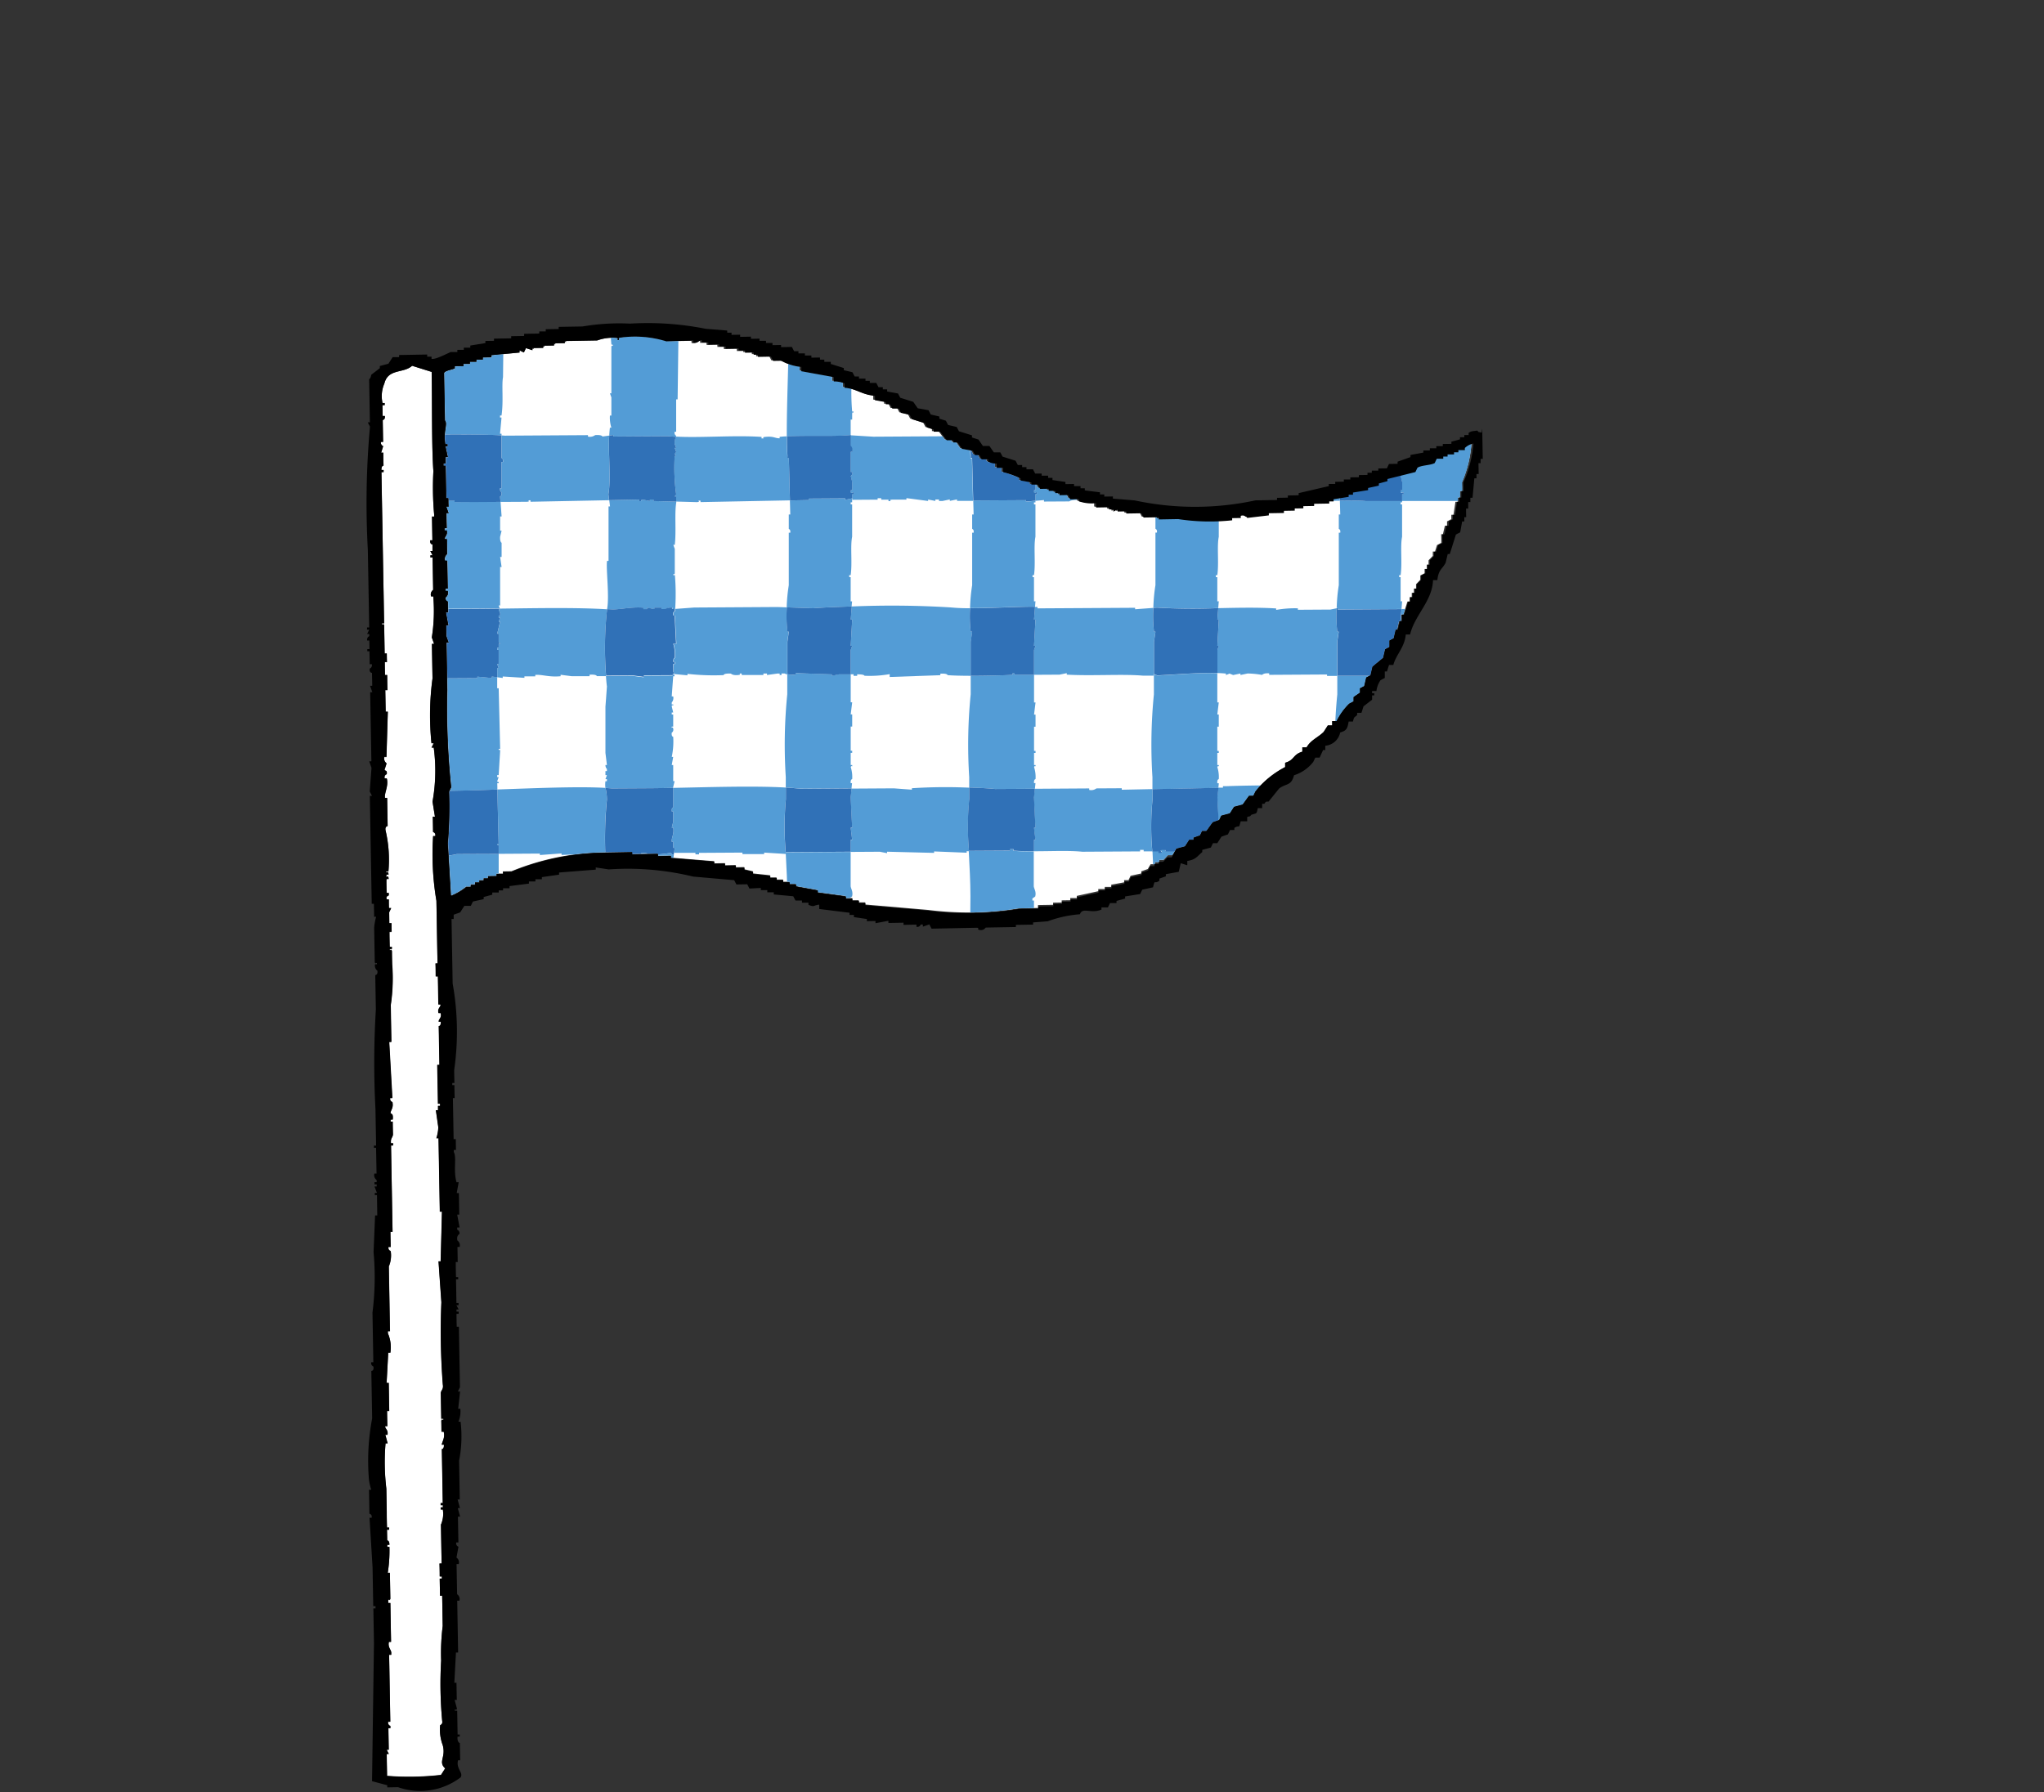 <svg xmlns="http://www.w3.org/2000/svg" xmlns:xlink="http://www.w3.org/1999/xlink" width="71.339" height="62.55" viewBox="0 0 71.339 62.55">
  <rect x="0" y="0" width="71.339" height="62.55" fill="#333333" stroke="none"/>
  <defs>
    <clipPath id="clip-path">
      <path id="パス_29272" data-name="パス 29272" d="M55.439,37.445v.075c-.105.016.028-.054-.077-.074a1.559,1.559,0,0,0-.677.088l-1.13.02v.075l-.377.007c0,.025,0,.05,0,.075l-.377.007c0,.025,0,.05,0,.075l-.377.007c0,.025,0,.05,0,.075L52.2,37.8l-.072.152-.152-.073c0,.025,0,.05,0,.075L51,38.051c0,.025,0,.05,0,.075l-.3.005c0,.025,0,.05,0,.076l-.226,0c0,.025,0,.05,0,.075l-.226,0c0,.025,0,.05,0,.075l-.226,0c0,.025,0,.05,0,.075l-.3.006c0,.025,0,.05,0,.075-.1.049-.33.077-.374.157l.029,1.658c.11.13-.067.385.014.829h.076c0,.025,0,.05,0,.075H49.4l.082.376h-.076c0,.076,0,.151,0,.226l-.075,0c0,.025,0,.05,0,.075h.075q.01.565.02,1.131l.076,0c0,.1,0,.2.005.3h-.076l.079.225h-.075c0,.176.006.352.009.528h-.075c0,.025,0,.05,0,.075h.075c.039.18-.076.2-.07.3h.075l.009.527a.2.2,0,0,0-.071.228l.075,0q.009.49.017.98h-.076c0,.025,0,.051,0,.076l.075,0a.2.2,0,0,1-.072.227c-.02.129.073.128.078.149l.007.377h-.076l.084.451h-.076c0,.126,0,.251.007.377l.079.225h-.075q.014.829.029,1.658a26.276,26.276,0,0,0,.135,3.39l-.073.152a15.21,15.21,0,0,1-.043,1.81q.053.9.107,1.807a2.133,2.133,0,0,0,.523-.311l.151,0c0-.025,0-.05,0-.075l.151,0c0-.025,0-.05,0-.075l.15,0v-.075l.15,0V56.3l.151,0c0-.025,0-.05,0-.075l.3-.005V56.14l.226,0,0-.075.3-.005a8.822,8.822,0,0,1,3.079-.657l1.13-.02,0,.075.9-.016c0,.025,0,.05,0,.075l.452-.008,0,.076,1.51.124c0,.025,0,.05,0,.075l.377-.007c0,.025,0,.05,0,.075l.377-.007c0,.025,0,.05,0,.075l.3-.005v.075l.3.07c0,.025,0,.05,0,.075l.6.065c0,.025,0,.05,0,.075l.226,0c0,.025,0,.05,0,.075l.226,0c0,.025,0,.05,0,.075l.226,0v.075l.226,0,0,.075.756.138c0,.025,0,.05,0,.075l.982.134c0,.025,0,.05,0,.075l.226,0v.075l.226,0c0,.025,0,.05,0,.076l.226,0c0,.025,0,.05,0,.075l2.19.188a10.919,10.919,0,0,0,3.165-.056l.678-.012V57.24l.527-.009,0-.075.3-.005c0-.025,0-.05,0-.075l.3-.005c0-.025,0-.051,0-.076l.226,0,0-.075.751-.164c0-.025,0-.05,0-.075l.226,0c0-.025,0-.05,0-.075l.226,0c0-.025,0-.051,0-.076l.451-.083c0-.025,0-.051,0-.076l.151,0,.073-.152.375-.082v-.075l.225-.079L74,55.815l.151,0c0-.025,0-.05,0-.075l.15,0V55.66l.15,0L74.6,55.5l.151,0,.147-.229.3-.081.147-.229.151,0c0-.025,0-.05,0-.075l.225-.079.073-.152.151,0,.22-.305.225-.079.073-.152.3-.081.147-.229.3-.08.221-.305.151,0,.073-.152a3.274,3.274,0,0,1,1.04-.848c0-.05,0-.1,0-.151.333-.094.263-.288.6-.387l0-.15.151,0c.137-.252.4-.345.594-.538l.147-.229.151,0c0-.05,0-.1,0-.151l.151,0a2.18,2.18,0,0,1,.442-.611l.149-.078c0-.05,0-.1,0-.151l.224-.155c0-.05,0-.1,0-.151l.149-.078c.023-.1.047-.2.07-.3l.149-.078.07-.3.371-.308.07-.3.149-.078c0-.075,0-.151,0-.226l.149-.078q.035-.151.07-.3H82.6l.07-.3h.075l0-.226h.075l.143-.455.075,0c0-.05,0-.1,0-.151h.075c0-.05,0-.1,0-.151h.075c0-.05,0-.1,0-.151h.075c0-.05,0-.1,0-.151l.148-.153c0-.05,0-.1,0-.151l.15-.078c0-.05,0-.1,0-.151h.075q0-.075,0-.151H83.7c0-.05,0-.1,0-.151l.148-.153q0-.075,0-.151h.076l.071-.227.149-.078c0-.1,0-.2-.005-.3l.076,0c.023-.1.046-.2.07-.3h.075c0-.05,0-.1,0-.151l.149-.078c0-.05,0-.1,0-.151l.075,0c.023-.151.045-.3.068-.453h.075c0-.05,0-.1,0-.15l.075,0c0-.075,0-.151,0-.226h.075c0-.1,0-.2-.005-.3A4.109,4.109,0,0,0,85.2,41.07a.607.607,0,0,0-.3.156V41.3l-.226,0c0,.025,0,.05,0,.075l-.151,0c0,.025,0,.05,0,.075l-.226,0c0,.025,0,.05,0,.075l-.151,0c0,.025,0,.05,0,.075l-.226,0-.073.152c-.149.081-.451.069-.6.161l-.073.152-.976.243V42.4l-.3.081c0,.025,0,.05,0,.075l-.376.082c0,.025,0,.05,0,.075l-.527.085v.075l-.15,0c0,.025,0,.05,0,.075l-.526.085c0,.025,0,.05,0,.075l-.151,0,0,.075-.528.009c0,.025,0,.05,0,.075l-.377.007c0,.025,0,.05,0,.075l-.3.005c0,.025,0,.05,0,.075l-.377.007,0,.075-.528.009c0,.025,0,.05,0,.075l-.753.089a.193.193,0,0,0-.227-.071c0,.025,0,.05,0,.075l-.3.005c0,.025,0,.05,0,.076a7.288,7.288,0,0,1-1.885-.042l-.678.012c0-.025,0-.05,0-.075l-.528.009-.078-.149-.528.009,0-.075-.3.005c0-.025,0-.051,0-.076l-.149.078c0-.025,0-.051,0-.076l-.151,0c0-.025,0-.05,0-.075l-.452.008c0-.05,0-.1,0-.151a1.4,1.4,0,0,1-.6-.065c0-.025,0-.05,0-.075l-.3.005-.078-.149-.3.005c0-.025,0-.05,0-.075l-.151,0c0-.025,0-.051,0-.076l-.226,0c0-.025,0-.05,0-.075l-.3.006L70,42.542l-.226,0v-.075L69.4,42.4c0-.025,0-.05,0-.075a2.977,2.977,0,0,0-.607-.216c0-.05,0-.1,0-.151l-.226,0,0-.151c-.172-.015-.2-.007-.3-.07l0-.075-.226,0-.078-.149-.151,0-.078-.149-.378-.069-.155-.223-.15,0v-.076l-.226,0-.231-.3-.226,0c0-.025,0-.051,0-.076l-.227-.071-.079-.149-.454-.143-.078-.149-.3-.07-.078-.15-.226,0-.078-.149-.151,0c0-.025,0-.05,0-.075l-.378-.069c0-.05,0-.1,0-.151-.436-.03-.607-.241-1.06-.283,0-.05,0-.1,0-.15a.948.948,0,0,0-.378-.069l0-.151-1.134-.206c0-.05,0-.1,0-.151a1.6,1.6,0,0,1-.682-.214l-.3.005-.078-.149-.452.008c0-.025,0-.05,0-.076l-.151,0c0-.025,0-.05,0-.075l-.3.005V37.9l-.226,0c0-.025,0-.05,0-.075l-.452.008c0-.025,0-.05,0-.075l-.226,0c0-.025,0-.05,0-.075l-.377.007c0-.025,0-.051,0-.075l-.226,0c0-.025,0-.05,0-.075a.152.152,0,0,0-.108.044.21.21,0,0,1-.192.036c0-.025,0-.05,0-.075l-.829.014a4.68,4.68,0,0,0-1.165-.175,2.108,2.108,0,0,0-.5.053" transform="translate(-49.335 -37.392)" fill="none"/>
    </clipPath>
    <clipPath id="clip-path-2">
      <rect id="長方形_331" data-name="長方形 331" width="71.339" height="62.55" fill="none"/>
    </clipPath>
  </defs>
  <g id="グループ_710" data-name="グループ 710" transform="translate(-385.205 -687.774)">
    <g id="グループ_651" data-name="グループ 651" transform="translate(385.205 687.774)">
      <g id="グループ_648" data-name="グループ 648" transform="translate(15.494 11.743)">
        <g id="グループ_647" data-name="グループ 647" clip-path="url(#clip-path)">
          <path id="パス_29174" data-name="パス 29174" d="M84.906,41.3l-.226,0c0,.025,0,.05,0,.075l-.15,0c0,.025,0,.05,0,.075l-.226,0c0,.025,0,.05,0,.075l-.151,0c0,.025,0,.05,0,.075l-.226,0-.072.152c-.149.081-.451.069-.6.161l-.073.152-.975.243V42.4l-.3.081c0,.025,0,.05,0,.075l-.375.082c0,.025,0,.05,0,.075l-.526.085v.075l-.151,0c0,.025,0,.05,0,.075l-.526.084c0,.025,0,.05,0,.075l-.151,0v.075l-.528.009,0,.075-.377.007c0,.025,0,.051,0,.076l-.3.005c0,.025,0,.05,0,.075l-.377.007v.075l-.528.009c0,.025,0,.05,0,.075l-.752.088a.193.193,0,0,0-.227-.071V43.7l-.3.005c0,.025,0,.05,0,.075a7.274,7.274,0,0,1-1.885-.042l-.679.012c0-.025,0-.05,0-.075l-.527.009-.078-.149-.528.009v-.075l-.3.005V43.4l-.15.078c0-.025,0-.05,0-.075l-.15,0c0-.025,0-.05,0-.075l-.452.008c0-.05,0-.1,0-.15a1.4,1.4,0,0,1-.6-.065c0-.025,0-.05,0-.075l-.3.005-.078-.149-.3.005c0-.025,0-.05,0-.075l-.15,0c0-.025,0-.05,0-.075l-.226,0c0-.025,0-.051,0-.075l-.3.005L70,42.543l-.226,0v-.075L69.4,42.4c0-.025,0-.05,0-.075a2.972,2.972,0,0,0-.607-.216c0-.05,0-.1,0-.151l-.226,0,0-.151a.533.533,0,0,1-.3-.07v-.075l-.226,0-.078-.149-.151,0-.078-.149-.378-.069-.155-.224-.15,0v-.075l-.226,0-.231-.3-.226,0c0-.025,0-.05,0-.075l-.227-.071c-.027-.05-.052-.1-.078-.149l-.455-.143-.078-.149-.3-.07-.078-.15-.226,0c-.026-.05-.052-.1-.078-.149l-.151,0c0-.025,0-.05,0-.075l-.378-.069c0-.05,0-.1,0-.151-.436-.03-.607-.241-1.061-.283l0-.15a.948.948,0,0,0-.378-.069c0-.05,0-.1,0-.151l-1.135-.207c0-.05,0-.1,0-.151a1.606,1.606,0,0,1-.682-.214l-.3.005-.078-.149-.452.008c0-.025,0-.05,0-.075l-.151,0c0-.025,0-.05,0-.075l-.3.005,0-.075-.226,0q0-.038,0-.075l-.453.008v-.075l-.226,0v-.075l-.377.007c0-.025,0-.051,0-.076l-.226,0c0-.025,0-.05,0-.075-.1-.013-.124.123-.3.081q0-.038,0-.075l-.829.014a3.711,3.711,0,0,0-1.661-.122l0,.075c-.106.016.028-.054-.077-.074a1.559,1.559,0,0,0-.677.087l-1.13.02v.075l-.377.007c0,.025,0,.05,0,.075l-.377.007c0,.025,0,.05,0,.075l-.377.007c0,.025,0,.05,0,.075L52.2,37.8l-.073.152-.152-.073c0,.025,0,.05,0,.075L51,38.051v.075l-.3.005c0,.025,0,.05,0,.075l-.226,0c0,.025,0,.05,0,.075l-.226,0c0,.025,0,.05,0,.075l-.226,0c0,.025,0,.05,0,.075l-.3.005c0,.025,0,.05,0,.075-.1.049-.33.077-.374.157q.015.829.03,1.658c.109.13-.067.385.014.829h.076c0,.025,0,.05,0,.075H49.4q.041.188.082.376h-.076c0,.075,0,.151,0,.226h-.076c0,.025,0,.05,0,.075l.075,0,.02,1.131h.075c0,.1,0,.2.005.3l-.075,0c.026.075.052.15.079.225h-.075c0,.176.006.352.009.528l-.075,0c0,.025,0,.05,0,.075l.075,0c.039.18-.076.2-.07.3h.076l.009.527a.2.2,0,0,0-.072.228h.076q.008.49.017.98h-.076c0,.025,0,.051,0,.076h.076a.2.2,0,0,1-.072.227c-.02.129.072.128.078.149,0,.126,0,.251.007.377h-.076c.028.15.055.3.084.451h-.076l.007.377.079.225h-.075q.015.829.029,1.658a26.346,26.346,0,0,0,.135,3.39l-.073.152a15.271,15.271,0,0,1-.044,1.81q.054.9.107,1.807a2.158,2.158,0,0,0,.523-.311l.151,0c0-.025,0-.05,0-.075l.151,0c0-.025,0-.05,0-.075l.151,0c0-.025,0-.05,0-.075l.15,0V56.3l.151,0c0-.025,0-.05,0-.075l.3-.005V56.14l.226,0,0-.075.3-.005a8.822,8.822,0,0,1,3.079-.657l1.13-.02v.075l.9-.016c0,.025,0,.05,0,.075l.452-.008,0,.075,1.51.125v.075l.377-.007c0,.025,0,.05,0,.075l.377-.007c0,.025,0,.05,0,.075l.3-.005v.075l.3.07c0,.025,0,.05,0,.075l.6.065c0,.025,0,.05,0,.075l.226,0c0,.025,0,.05,0,.075l.226,0c0,.025,0,.05,0,.075l.226,0v.075l.226,0v.075l.756.137c0,.025,0,.05,0,.075l.982.134v.075l.226,0v.075l.226,0c0,.025,0,.05,0,.075l.226,0c0,.025,0,.05,0,.075l2.189.188a10.908,10.908,0,0,0,3.165-.055l.679-.012v-.075l.527-.009v-.075l.3-.005c0-.025,0-.05,0-.075l.3-.005c0-.025,0-.05,0-.075l.226,0v-.075l.751-.164c0-.025,0-.05,0-.075l.226,0c0-.025,0-.051,0-.076l.226,0c0-.025,0-.05,0-.075l.451-.083c0-.025,0-.05,0-.075l.151,0c.024-.051.048-.1.072-.152l.376-.082c0-.025,0-.05,0-.075l.225-.079L74,55.816l.15,0c0-.025,0-.05,0-.075l.151,0c0-.025,0-.05,0-.075l.15,0L74.6,55.5l.151,0,.147-.229.3-.08.147-.229.15,0c0-.025,0-.05,0-.075l.225-.079.073-.152.151,0,.22-.305.225-.079c.025-.051.049-.1.073-.152l.3-.081.147-.229.3-.081.221-.305.15,0c.025-.051.049-.1.073-.152a3.273,3.273,0,0,1,1.04-.847l0-.151c.332-.094.263-.288.6-.387,0-.05,0-.1,0-.151l.15,0c.138-.252.4-.345.594-.538l.147-.229.151,0,0-.151.151,0a2.176,2.176,0,0,1,.442-.611l.149-.078c0-.05,0-.1,0-.151l.223-.155c0-.05,0-.1,0-.151l.149-.078c.023-.1.047-.2.07-.3l.15-.078c.023-.1.046-.2.07-.3l.371-.308.07-.3.149-.078c0-.075,0-.151,0-.226l.149-.078c.023-.1.047-.2.07-.3H82.6q.035-.151.07-.3h.076c0-.075,0-.151,0-.226l.075,0c.048-.151.1-.3.143-.455l.075,0c0-.05,0-.1,0-.15l.076,0c0-.05,0-.1,0-.15l.075,0c0-.05,0-.1,0-.151h.075c0-.05,0-.1,0-.151l.148-.153c0-.05,0-.1,0-.151l.149-.078,0-.151h.076l0-.151h.075l0-.151.148-.153,0-.151h.076l.071-.227.15-.078c0-.1,0-.2-.006-.3H84.2c.023-.1.046-.2.07-.3h.075l0-.151.15-.078c0-.05,0-.1,0-.151h.075c.023-.151.045-.3.068-.453l.075,0c0-.05,0-.1,0-.15l.075,0q0-.113,0-.226l.076,0c0-.1,0-.2-.005-.3A4.12,4.12,0,0,0,85.2,41.07a.607.607,0,0,0-.3.156c0,.025,0,.05,0,.075" transform="translate(-49.335 -37.392)" fill="#fff" fill-rule="evenodd"/>
          <path id="パス_29175" data-name="パス 29175" d="M74.715,115.2l.019.026c0-.007,0-.016-.019-.026" transform="translate(-66.744 -90.767)" fill="#539cd6"/>
          <path id="パス_29176" data-name="パス 29176" d="M150.781,59.157v-.846h-.051v-.07h.051c.062-.431-.018-1,.051-1.34V55.772h-.051V55.7h.051v-.044H149.57c-.224-.022-.545-.019-.909-.014q.006.241.013.482h-.051v.494c0,.023.07.018.051.141h-.051v1.833a5.933,5.933,0,0,0-.073.8l.034-.007c0,.017,0,.034,0,.052l2.228-.014c.007-.09.015-.181.022-.271Z" transform="translate(-117.391 -49.909)" fill="#539cd6"/>
          <path id="パス_29177" data-name="パス 29177" d="M130.41,59.058v-.846h-.051v-.07h.051c.061-.431-.018-1,.051-1.34V55.673h-.051V55.6h.051v-.026a.45.45,0,0,1-.166.013c0-.017,0-.035,0-.052l-1.641.01c0-.017,0-.034,0-.052-.192-.014-.248.053-.252.053a1.043,1.043,0,0,1-.112,0l.012.475h-.051v.494c0,.023.07.018.051.141h-.051v1.833a5.828,5.828,0,0,0-.073.792l.12-.009a21.247,21.247,0,0,0,2.144.017c.007-.079.013-.158.019-.236Z" transform="translate(-103.418 -49.809)" fill="#539cd6"/>
          <path id="パス_29178" data-name="パス 29178" d="M110.007,98.508l-.052-.212.052-.212h-.052v-1.9H109.9v-.07l.1-.071c.043-.167-.041-.265-.052-.352V94.47c-.247,0-.489,0-.711-.02,0-.017,0-.034,0-.051h-.126c0,.017,0,.034,0,.051l-1.432.008c.027.525.059,1.076.059,1.581l-.022,2.6c.4.013.746.032.915.052l1.316-.008v-.176Z" transform="translate(-89.362 -76.495)" fill="#539cd6"/>
          <path id="パス_29179" data-name="パス 29179" d="M69.639,98.917v-.071s-.066-.012-.051-.141c0,0,.064-.021.051-.141a.131.131,0,0,1-.051-.141h.051V96.872h.052l-.052-.423h.052l-.052-.141h.052v-.775h-.052l.052-.282h-.052l.052-.211h-.052c.01-.083.02-.166.03-.249h-.013c0,.017,0,.034,0,.052-.176.012.024-.013-.127-.051a3.481,3.481,0,0,1-.757.056s0-.065-.252-.05v.052l-.883-.046-.368.012c0,.223.006.442.006.648v1.2h.051v.07a.123.123,0,0,0-.051.141h.051v.705h-.051a.229.229,0,0,0,.051.212c.014.146-.051.141-.051.141v.99c.092.005.179.012.261.019l1.388-.008c.206,0,.431,0,.666-.009l0,0Z" transform="translate(-61.637 -76.764)" fill="#539cd6"/>
          <path id="パス_29180" data-name="パス 29180" d="M89.666,58.986V58.14h-.051v-.07h.051c.062-.431-.018-1,.051-1.34V55.6h-.051v-.071h.051V55.39l-.245.052c0-.017,0-.034,0-.052l-1.262.008c0,.017,0,.034,0,.052l-.665.013q.007.245.013.491h-.052v.494c0,.023.07.018.052.141h-.052v1.833a5.82,5.82,0,0,0-.073.772l.925.032c.23-.021.736-.045,1.343-.062,0-.059.01-.119.014-.178Z" transform="translate(-75.47 -49.738)" fill="#539cd6"/>
          <path id="パス_29181" data-name="パス 29181" d="M89.646,98.695l-.051-.212.051-.212h-.051v-1.9h-.051V96.3l.1-.071c.043-.167-.041-.265-.051-.352v-1.2l-2.264.013c0,.017,0,.034,0,.052h0c.026.5.054,1.015.054,1.49l-.022,2.6c.18.011.348.024.5.042l1.734-.01v-.164Z" transform="translate(-75.398 -76.683)" fill="#539cd6"/>
          <path id="パス_29182" data-name="パス 29182" d="M69.8,58.158h-.052c.008-.1.039.028.052-.07v-.846l-.052-.141H69.8c.056-.48-.014-1.08.052-1.481v-.027l-.791-.022c0-.017,0-.034,0-.052h-.126c0,.017,0,.034,0,.052l-.253-.05c-.148.041.049.066-.126.052,0-.017,0-.034,0-.052l-1.043.021q.013.109.027.218h-.052v1.9h-.052c-.041.263.089,1.263,0,1.686l.132.007c.286.02.684-.094,1.136-.058,0,.017,0,.034,0,.052h.126c0-.017,0-.034,0-.051l.253.05c0-.017,0-.034,0-.052l.253,0c0,.017,0,.034,0,.052h.126a.52.52,0,0,1,.252-.053c0,.017,0,.034,0,.052l.1-.007a8.023,8.023,0,0,0-.01-1.18" transform="translate(-61.743 -49.826)" fill="#539cd6"/>
          <path id="パス_29183" data-name="パス 29183" d="M50.168,97.5h.052l-.052-.212h.052a.224.224,0,0,0-.052-.211v-.423h.052v-.282h-.052v-.423h.052V94.824l-1.464.009a2.044,2.044,0,0,1-.631.055l-.127-.1h-.091v.179a19.59,19.59,0,0,0-.052,2.115v.776h.052c-.007.1-.041-.028-.052.071a10.456,10.456,0,0,0,0,1.1h.3c.657,0,1.359-.025,2.054-.05a5.944,5.944,0,0,1-.035-1.471" transform="translate(-48.309 -76.762)" fill="#539cd6"/>
          <path id="パス_29184" data-name="パス 29184" d="M110.036,59.127V58.28h-.051v-.07h.051c.062-.431-.018-1,.051-1.34V55.742h-.051v-.071h.051v-.054l-.331.029c0-.017,0-.034,0-.052l-1.84.011q.007.244.013.488h-.051v.494c0,.023.07.018.051.141h-.051v1.833a5.983,5.983,0,0,0-.073.8c.8,0,1.838-.065,2.268-.05.005-.063.01-.126.015-.189Z" transform="translate(-89.442 -49.878)" fill="#539cd6"/>
          <path id="パス_29185" data-name="パス 29185" d="M130.381,98.525l-.051-.212.051-.212h-.051V96.2h-.051v-.07l.1-.071c.043-.167-.041-.265-.051-.352V94.424l-.672,0c0,.017,0,.035,0,.051-.191.017-.25-.05-.253-.05l-.378.054-.505,0c0-.017,0-.034,0-.052H128.4c-.141.028.153.121-.126.1,0-.017,0-.034,0-.051h-.208c.027.521.058,1.067.058,1.568q-.011,1.328-.022,2.656l2.232-.046v-.141Z" transform="translate(-103.337 -76.513)" fill="#539cd6"/>
          <path id="パス_29186" data-name="パス 29186" d="M50.48,78.913c.015-.1-.011.012-.052-.071l.052-.141h-.052v-.07h.052q.025-.423.051-.846c-.012-.1-.059.029-.051-.07h.051q-.025-1.058-.051-2.116h-.052v-.387l-.188-.024c0,.017,0,.034,0,.052l-.506-.048c0,.017,0,.034,0,.052l-1.388.008c0-.017,0-.034,0-.051l-.1.021a6.553,6.553,0,0,0,.023.942h.052c0,.1-.082.114-.052.282.018.1.062-.028.052.071H48.27c-.079.589.05,1.342-.051,1.833v.834h.153c.66,0,1.365-.025,2.062-.049,0-.074,0-.147-.005-.221Z" transform="translate(-48.569 -63.318)" fill="#539cd6"/>
          <path id="パス_29187" data-name="パス 29187" d="M150.746,98.513l-.051-.212.051-.212h-.051v-1.9h-.051v-.07l.1-.071c.043-.167-.041-.265-.051-.352v-1.23c-.38-.007-.7-.017-.885-.032-.348-.027-.9-.028-1.387-.02.028.541.062,1.112.062,1.634q-.011,1.265-.021,2.531l2.231.02v-.083Z" transform="translate(-117.305 -76.501)" fill="#539cd6"/>
          <path id="パス_29188" data-name="パス 29188" d="M87.442,39.92c.735-.039,1.625.011,2.228-.046v-.542h.052v-.212c.019-.1.046.029.051-.07h-.051a7.8,7.8,0,0,1,0-1.34,15.756,15.756,0,0,0,.053-1.721l-1.092.006v.052A6.885,6.885,0,0,1,87.8,36a.656.656,0,0,1-.289.055c0,.034,0,.071,0,.1,0,1.058-.077,2.619-.07,3.762" transform="translate(-75.474 -36.429)" fill="#539cd6"/>
          <path id="パス_29189" data-name="パス 29189" d="M67.831,36.483c0,.1-.04-.028-.051.071v1.622h-.051l.051.141v.635h-.051a1.179,1.179,0,0,0,.051.423h-.051c-.011.089-.018.182-.023.276l.143-.02c0,.017,0,.034,0,.052l1.893-.012c.092.01.193.016.294.022a.1.1,0,0,0,.005-.035.123.123,0,0,1-.052-.141h.052V38.387h.051q.017-1.326.034-2.652l-.661,0c0-.017,0-.034,0-.052l-.378.054c0-.017,0-.034,0-.052l-.631,0c0-.017,0-.035,0-.052a.327.327,0,0,0-.252.053l-.454,0a6.976,6.976,0,0,0,.031.785Z" transform="translate(-61.936 -36.19)" fill="#539cd6"/>
          <path id="パス_29190" data-name="パス 29190" d="M150.644,78.865c-.014-.141.052-.141.052-.141a1.117,1.117,0,0,0-.052-.423c.039-.084.063.028.052-.07h-.052v-.423h.052v-.071h-.052V76.89h.052v-.423h-.052q.026-.212.052-.423h-.052V75.12l-2.21,0v.644a17.7,17.7,0,0,0-.052,2.891v.293c.774.007,1.56.015,2.3.021,0-.034.007-.068.011-.1Z" transform="translate(-117.254 -63.27)" fill="#539cd6"/>
          <path id="パス_29191" data-name="パス 29191" d="M89.527,78.661c-.014-.141.052-.141.052-.141a1.117,1.117,0,0,0-.052-.423c.039-.084.062.028.052-.07h-.052V77.6h.052v-.071h-.052v-.846h.052v-.423h-.052q.026-.212.052-.423h-.052v-.98l-.409,0-.252.053c0-.017,0-.034,0-.052L87.6,74.82c0,.017,0,.034,0,.051a.859.859,0,0,1-.287-.016v.7a17.7,17.7,0,0,0-.052,2.891v.364c.177.01.341.024.489.041l1.805-.011c.006-.061.013-.122.019-.183Z" transform="translate(-75.33 -63.066)" fill="#539cd6"/>
          <path id="パス_29192" data-name="パス 29192" d="M130.271,78.642c-.014-.141.051-.141.051-.141a1.13,1.13,0,0,0-.051-.423c.039-.084.062.028.051-.07h-.051v-.423h.051v-.071h-.051v-.846h.051v-.423h-.051q.025-.212.051-.423h-.051V74.8c-.717-.022-1.615.068-2.1.083l-.113-.045v.705a17.735,17.735,0,0,0-.051,2.891v.418l2.3-.047c.006-.053.011-.106.017-.159Z" transform="translate(-103.279 -63.047)" fill="#539cd6"/>
          <path id="パス_29193" data-name="パス 29193" d="M69.687,78.647h-.052v-.564h-.051l.051-.282h-.051a2.571,2.571,0,0,0,.051-.705s-.067.005-.051-.141a.124.124,0,0,0,.051-.141c-.017-.1-.065.027-.051-.071h.051V76.32h-.051v-.07h.051l-.051-.212c.011-.1.064.028.051-.07h-.051V75.9a.236.236,0,0,0,.051-.211h-.051q.025-.352.051-.705h.052l-.027-.073-.045,0c0,.017,0,.034,0,.051l-1.01.006c0,.017,0,.034,0,.052l-.379-.049-.938.006c.011.161.023.29.034.365q-.025.353-.052.705V77.66q.026.212.052.423h-.052a.2.2,0,0,0,.052.141v.071h-.052v.141h.052l-.052.141h.052v.071h-.052a.837.837,0,0,0,0,.236c.076,0,.151.01.22.016l1.388-.008c.232,0,.487-.005.754-.011v-.022l.052-.211" transform="translate(-61.633 -63.123)" fill="#539cd6"/>
          <path id="パス_29194" data-name="パス 29194" d="M48.469,36.19l.051.211h-.051v1.834h-.052c-.079.382.016,1-.052,1.34a.658.658,0,0,0,.01.24c.9-.005,1.8,0,2.3.03v-.058h-.052q.026-.282.052-.564h-.052v-.071h.052c.074-.5,0-1.057.052-1.34q.011-.94.022-1.88c-.757,0-1.526,0-2.232,0v.256Z" transform="translate(-48.665 -36.391)" fill="#539cd6"/>
          <path id="パス_29195" data-name="パス 29195" d="M109.9,78.672c-.014-.141.052-.141.052-.141a1.117,1.117,0,0,0-.052-.423c.039-.084.062.028.052-.07H109.9v-.423h.052v-.071H109.9V76.7h.052v-.423H109.9l.052-.423H109.9v-.968l-.622,0c-.176-.011.051-.044-.127-.051,0,.017,0,.034,0,.052-.128.013-.832.037-1.462.036v.645a17.7,17.7,0,0,0-.052,2.891v.363c.4.013.739.032.906.052l1.387-.008c.007-.065.014-.13.02-.2Z" transform="translate(-89.304 -63.077)" fill="#539cd6"/>
          <path id="パス_29196" data-name="パス 29196" d="M148.559,40.025c.086,0,.17.01.246.019,0,.017,0,.034,0,.052l1.983-.012v-.577h.051v-.212c.019-.1.046.029.051-.071h-.051a7.762,7.762,0,0,1,0-1.34,14.9,14.9,0,0,0,.055-1.58h-.218c0-.017,0-.035,0-.052a4.788,4.788,0,0,0-.883.057.48.48,0,0,1-.252-.05c-.177-.008.047.034-.126.052a4.214,4.214,0,0,1-.785-.015c0,.011,0,.024,0,.035,0,1.037-.074,2.557-.07,3.693" transform="translate(-117.398 -36.604)" fill="#539cd6"/>
          <path id="パス_29197" data-name="パス 29197" d="M50.516,59.418l-.041-.111h.051v-1.34h.052l-.052-.353h.052v-.494s-.063-.024-.052-.211l.052-.212h-.052V56.2h.052c-.013-.171-.025-.34-.037-.511l-1.6.01c0-.017,0-.034,0-.052l-.671,0v.76h.052l-.052.212a.126.126,0,0,1,.052.141h-.052c-.088.5.043,1.381,0,1.692h-.052c-.013.143.052.141.052.141v.833l1.577-.009.673-.007" transform="translate(-48.565 -49.917)" fill="#539cd6"/>
          <path id="パス_29198" data-name="パス 29198" d="M128.187,39.819l2.229-.014v-.513h.051v-.212c.019-.1.046.029.051-.07h-.051a7.766,7.766,0,0,1,0-1.34,15.326,15.326,0,0,0,.054-1.647l0,0h-.126c0-.017,0-.034,0-.051l-1.262.008c0-.018,0-.035,0-.052a5.235,5.235,0,0,1-.872.057c0,.043,0,.089,0,.13,0,1.038-.075,2.563-.07,3.7" transform="translate(-103.423 -36.39)" fill="#539cd6"/>
          <path id="パス_29199" data-name="パス 29199" d="M107.814,39.811l.8,0s0-.065.252-.053c0,.017,0,.034,0,.051.244.017.685,0,1.177-.018v-.541h.051v-.212c.019-.1.046.029.052-.071h-.052a7.794,7.794,0,0,1,0-1.34,16.025,16.025,0,0,0,.052-1.76l-.3,0c0,.017,0,.035,0,.052l-1.969.012c0,.048,0,.1,0,.144,0,1.05-.076,2.6-.07,3.738" transform="translate(-89.449 -36.344)" fill="#539cd6"/>
          <path id="パス_29200" data-name="パス 29200" d="M129.486,114.852c-.191.016-.25-.05-.253-.05l-.378.054-.505,0c0-.017,0-.034,0-.051h-.126c-.141.028.153.121-.126.1,0-.017,0-.034,0-.051h-.229l-.011,1.376h-.1l.052.282h.051v.07h-.051c0,.133.051.141.051.141.019.119-.049.125-.051.141v.071h.051a1.731,1.731,0,0,1-.1.635c.016.7.6.717.977.494v.141h.257v-.07h.051v.07h.257v-.07h.051v.07l.411-.07v.07h.36a5.541,5.541,0,0,0,.051-1.269h-.051v-.071l.051-.141h-.051V115.25h.051c.016-.128-.051-.141-.051-.141l.051-.211h-.051v-.1l-.634,0c0,.017,0,.034,0,.051" transform="translate(-103.127 -90.488)" fill="#539cd6"/>
          <path id="パス_29201" data-name="パス 29201" d="M148.244,114.782q-.006.721-.012,1.442h-.1l.051.282h.051v.07h-.051c0,.133.051.141.051.141.019.119-.049.125-.051.141v.071h.051a1.739,1.739,0,0,1-.1.635c.016.7.6.717.977.494v.141h.257v-.07h.051v.07h.257v-.07h.052v.07l.411-.07v.07h.36a5.506,5.506,0,0,0,.051-1.269h-.051v-.071l.051-.141h-.051v-1.481h.051c.016-.128-.051-.141-.051-.141l.051-.211h-.051v-.052c-.362-.007-.665-.017-.847-.031-.351-.027-.91-.028-1.4-.019" transform="translate(-117.103 -90.474)" fill="#539cd6"/>
          <path id="パス_29202" data-name="パス 29202" d="M47.9,115.26l-.127-.1h-.126c0,.017,0,.034,0,.051h-.158v0h.052v.071h-.052c-.094.49.038,1.653,0,1.974v.353h.052a1.557,1.557,0,0,0,.205.776,2.729,2.729,0,0,0,.925,0v-.071h.154v-.071l.36.071v-.071a.127.127,0,0,1,.154.071,1.121,1.121,0,0,0,.617-.071q.026-.247.052-.493h.052c.016-.119-.048-.122-.052-.141v-.635a2.842,2.842,0,0,0,.052-.775.224.224,0,0,1-.052-.212.226.226,0,0,0,.052-.212h-.052v-.211h-.052a.723.723,0,0,1,.03-.372l-1.456.009a2.043,2.043,0,0,1-.631.055" transform="translate(-48.044 -90.736)" fill="#539cd6"/>
          <path id="パス_29203" data-name="パス 29203" d="M87.15,115.108l-.025,0q-.005.65-.011,1.3h-.1l.052.282h.051v.071h-.051c0,.132.051.141.051.141.019.118-.049.125-.051.141v.07h.051a1.729,1.729,0,0,1-.1.635c.016.7.6.717.977.494v.141h.257v-.071H88.3v.071h.257v-.071H88.6v.071l.411-.071v.071h.36a5.509,5.509,0,0,0,.052-1.27h-.052v-.07l.052-.141h-.052v-1.481h.052c.016-.128-.052-.141-.052-.141l.052-.212h-.052v-.024l-2.226.014c0,.017,0,.034,0,.052" transform="translate(-75.179 -90.657)" fill="#539cd6"/>
          <path id="パス_29204" data-name="パス 29204" d="M109.076,114.821c0-.017,0-.034,0-.051h-.126c0,.017,0,.034,0,.051l-1.452.009q-.006.694-.012,1.388h-.1l.051.282h.051v.071h-.051c0,.132.051.141.051.141.019.118-.049.125-.051.141v.07h.051a1.736,1.736,0,0,1-.1.635c.016.7.6.717.977.494v.141h.257v-.071h.051v.071h.257v-.071h.051v.071l.411-.071v.071h.36a5.527,5.527,0,0,0,.051-1.27h-.051v-.07l.051-.141h-.051v-1.481h.051c.016-.127-.051-.141-.051-.141l.051-.211h-.051v-.038c-.234,0-.463-.005-.672-.02" transform="translate(-89.154 -90.47)" fill="#539cd6"/>
          <path id="パス_29205" data-name="パス 29205" d="M69.631,115.2l-.019-.026a.232.232,0,0,0-.039-.013,3.5,3.5,0,0,1-.757.056s0-.066-.253-.05c0,.017,0,.034,0,.052l-.884-.046-.4.014v.736h.051q-.026.317-.051.635a17.233,17.233,0,0,0,.051,1.974l.257.071v.07l.719-.07v.07c.077.019.1-.07.1-.07l.205.07v-.07h.154v-.071h.052v.071h.154v.07l.308-.07v-.071l.052.071c.066-.009.082-.057.205-.071a2.18,2.18,0,0,0,.1-.917h-.051v-.564h.051q-.025-.458-.051-.916h.051v-.071h-.051q.026-.353.051-.705h-.051c-.02-.136.037-.1.051-.141l0,0c-.029,0-.017-.005-.011-.015" transform="translate(-61.642 -90.74)" fill="#539cd6"/>
          <path id="パス_29206" data-name="パス 29206" d="M39.134,110.43v-1.058h.051v-.846c0-.081,0-.162,0-.242l-3.878.006v.942h-.052v.352H35.2c-.011.1.032-.026.051.071v.892l.2-.029.379.049c0-.017,0-.035,0-.052l3.249-.02v-.066Z" transform="translate(-39.639 -86.02)" fill="#539cd6"/>
          <path id="パス_29207" data-name="パス 29207" d="M115.127,30.733h-.051a2.189,2.189,0,0,1,.051.282c0,.023,0,.05,0,.073l.588,0s.052.074.379.049c0-.017,0-.034,0-.052h.126c0,.017,0,.035,0,.052.253,0,.252-.053.252-.053a3.187,3.187,0,0,1,.631.047c0-.017,0-.034,0-.052.272,0,.253.05.253.05l1.893-.012c0,.017,0,.034,0,.052h.012c-.005-.716-.049-1.716,0-2.212h-.022c0-.017,0-.034,0-.051a.313.313,0,0,0-.252.053c-.176.013.049-.039-.127-.051a.332.332,0,0,0-.252.053c-.012,0-.3-.046-.5-.048-.879-.008-1.919.011-2.975.03,0,.011,0,.017,0,.029a11.537,11.537,0,0,1,0,1.763" transform="translate(-94.43 -31.569)" fill="#539cd6"/>
          <path id="パス_29208" data-name="パス 29208" d="M94.755,30.746H94.7a2.191,2.191,0,0,1,.051.282c0,.035,0,.075,0,.112l1.559-.009c0,.017,0,.034,0,.052l.631,0c0-.017,0-.034,0-.051a.607.607,0,0,1,.379.049l1.565-.009c-.006-.706-.047-1.68,0-2.179-1.065.008-2.028,0-2.71-.066l-1.136.007-.286,0a.437.437,0,0,0,0,.06,11.538,11.538,0,0,1,0,1.763" transform="translate(-80.456 -31.582)" fill="#539cd6"/>
          <path id="パス_29209" data-name="パス 29209" d="M135.5,30.766h-.051a2.194,2.194,0,0,1,.051.282c0,.059,0,.123,0,.186.016-.009.06-.067.248-.05v.052l1.515-.009c0,.017,0,.034,0,.051l1.767-.01a.316.316,0,0,0,.253.05c0-.017,0-.035,0-.052.089,0,.211.017.351.03,0-.735-.055-1.841,0-2.345l-4.136.025c0,.01,0,.016,0,.028a11.54,11.54,0,0,1,0,1.763" transform="translate(-108.405 -31.602)" fill="#539cd6"/>
          <path id="パス_29210" data-name="パス 29210" d="M94.592,48.937H94.54v.705h.052a.13.13,0,0,1-.052.141l.052.211v.283H94.54v.07c.027.079.122-.085.1.07h-.051v.141l.008,0c0,.017,0,.034,0,.052l.883-.006c0-.017,0-.034,0-.051h.126c0,.018,0,.034,0,.051l.253,0c0,.017,0,.034,0,.051.176.008-.049-.036.126-.052l.5,0c0-.017,0-.034,0-.052l.757.1c0-.017,0-.034,0-.051l.253.05c0-.017,0-.034,0-.051h.126c0,.017,0,.034,0,.051h.126l.252-.053c0,.017,0,.034,0,.051l.252-.052c0,.017,0,.034,0,.051l.558,0q-.019-.744-.039-1.486h-.051v-.071c-.012-.206-.017-.445-.019-.7l-.589,0-2.777.017-.757-.047-.046,0v.375a.217.217,0,0,1,.052.212" transform="translate(-80.343 -44.907)" fill="#539cd6"/>
          <path id="パス_29211" data-name="パス 29211" d="M139.524,68.379h-.051a4.428,4.428,0,0,1-.022-.818l-.219.046-1.136.007c0-.017,0-.034,0-.051a3.681,3.681,0,0,0-.757.056c0-.017,0-.034,0-.051-.63-.04-1.333-.025-2.021-.01q-.017.2-.032.4h.051q-.026.458-.051.917h.051l-.051.141v.808c.1,0,.205.008.3.017,0,.017,0,.034,0,.052l.126-.052.127.051.253-.053c0,.017,0,.034,0,.052l.252-.053a3.275,3.275,0,0,1,.5.049c.014,0,.051-.071.252-.053,0,.017,0,.034,0,.051l2.019-.012c0,.017,0,.034,0,.051h.353V68.732l.051-.352" transform="translate(-108.293 -58.073)" fill="#539cd6"/>
          <path id="パス_29212" data-name="パス 29212" d="M155.872,30.917h-.051a2.194,2.194,0,0,1,.051.282c0,.08,0,.166,0,.253l1.17-.007s-.007.067.253.05c0-.017,0-.034,0-.051.289-.023.353.059.5.048,0-.017,0-.034,0-.051l.631,0c0-.017,0-.035,0-.052h.126c0,.017,0,.034,0,.052l.378-.054c0,.017,0,.034,0,.052l.379,0,.378-.054c0,.017,0,.034,0,.052l.312,0c0-.692-.047-1.7-.008-2.228-.355-.007-.658-.016-.822-.029l-1.641.01c-.619,0-1.158.012-1.661.013a11.648,11.648,0,0,1,0,1.723" transform="translate(-122.379 -31.753)" fill="#539cd6"/>
          <path id="パス_29213" data-name="パス 29213" d="M135.335,48.84h-.051v.705h.051a.13.13,0,0,1-.051.141l.051.211v.283h-.051v.07c.027.079.122-.085.1.07h-.051v.256c.051-.016.067-.038.086-.04l1.515-.009c0-.017,0-.034,0-.051l1.01.045c0-.017,0-.034,0-.052h.126c0,.017,0,.034,0,.052.5.038,1.029.03,1.49.023q-.019-.746-.039-1.492h-.051v-.071c-.013-.218-.018-.473-.019-.75-.681-.035-1.612.038-2.152-.019a3.691,3.691,0,0,0-.757.056c0-.017,0-.034,0-.051l-1.26.007v.4a.218.218,0,0,1,.051.212" transform="translate(-108.292 -44.809)" fill="#539cd6"/>
          <path id="パス_29214" data-name="パス 29214" d="M55.681,49.29h-.052v.917h-.052a.13.13,0,0,0,.052.141c.014.148-.052.141-.052.141l.014.195.92-.005c.175-.015-.052-.059.126-.052,0,.017,0,.034,0,.051l2.743-.054-.025-.205c.095-.571-.008-1.361.028-2.051l-.235.033s-.012-.067-.253-.05a.314.314,0,0,1-.252.053c0-.017,0-.034,0-.051l-2.9.018-.112-.008v.788c0,.018.066.023.052.141" transform="translate(-53.616 -44.907)" fill="#539cd6"/>
          <path id="パス_29215" data-name="パス 29215" d="M75.431,29.24h.051v.07l-.051.071h.051c.014.132-.051.141-.051.141l.051.141h-.051q-.009.719-.018,1.438l2.621-.016c0,.017,0,.034,0,.051.245.018.174-.038.252-.053l.252.05c0-.017,0-.034,0-.051l.632.047c0,.017,0,.035,0,.052a.863.863,0,0,0,.09,0c0-.728-.052-1.77,0-2.264l-2.879-.033-.948.006.051.209c-.018.05-.066,0-.051.141" transform="translate(-67.223 -31.557)" fill="#539cd6"/>
          <path id="パス_29216" data-name="パス 29216" d="M36.668,29.281h-.052v.141h-.051v.705h-.052l.052.211v.212h-.052l.052.211h-.052v.071h.052v.331l1.028-.006c0-.017,0-.034,0-.051h.126c0,.017,0,.034,0,.051l2.651-.016h.025v-.52s.068-.026.052-.211l-.052-.071h.052q-.025-.352-.052-.705.015-.3.029-.6l-.319,0c0-.017,0-.034,0-.052a3.164,3.164,0,0,0-.631.055c0-.017,0-.034,0-.051L38.085,29c0-.017,0-.034,0-.052h-.126c0,.017,0,.034,0,.052L36.823,29c0-.017,0-.035,0-.052h-.185a.7.7,0,0,1,.03.328" transform="translate(-40.54 -31.597)" fill="#539cd6"/>
          <path id="パス_29217" data-name="パス 29217" d="M59.06,109.165q.025-.282.051-.564H59.06a.221.221,0,0,1,.051-.211c.009-.09-.08-.117-.051-.282h.051V107.9c-.921-.052-2.318.009-3.743.058.023.195.048.371.068.5l-.051.282a8.172,8.172,0,0,1,.051,1.34.67.67,0,0,1-.021.121l1.447-.009c0,.017,0,.034,0,.052l.757-.056c0,.017,0,.034,0,.052l1.492-.05v-1.026Z" transform="translate(-53.473 -85.743)" fill="#539cd6"/>
          <path id="パス_29218" data-name="パス 29218" d="M114.964,48.883h-.052v.705h.052a.13.13,0,0,1-.052.141l.052.211v.283h-.052v.07c.027.079.122-.085.1.07h-.051v.228l.3-.026c0,.017,0,.034,0,.052l.884-.005s.043-.063.378-.054l.379.049c0-.017,0-.034,0-.052l.883-.005c0,.017,0,.034,0,.052l1.262-.059s-.006.045.141.051q-.02-.75-.039-1.5H119.1v-.071c-.012-.217-.018-.469-.019-.743l-1.686.01c0,.017,0,.035,0,.052l-.379-.049a.309.309,0,0,1-.252.053c0-.018,0-.035,0-.052a16.364,16.364,0,0,0-1.852,0v.376a.218.218,0,0,1,.052.212" transform="translate(-94.318 -44.853)" fill="#539cd6"/>
          <path id="パス_29219" data-name="パス 29219" d="M159.9,68.387h-.051a4.486,4.486,0,0,1-.022-.828c-.969-.011-2.833-.012-3.335.036,0,.017,0,.034,0,.051-.178,0,.05-.04-.127-.05l-.675,0q-.015.182-.03.364h.052q-.026.458-.052.917h.052l-.052.141v.909l4.188,0v-1.2l.051-.352" transform="translate(-122.267 -58.081)" fill="#539cd6"/>
          <path id="パス_29220" data-name="パス 29220" d="M58.519,31.01c0,.034,0,.068,0,.1.231-.018.252-.053.252-.053l.934-.006c0-.6.018-1.309.031-1.4v-.282h-.052q.017-.243.035-.487c-.947-.022-2.093-.024-2.6.026,0,.017,0,.034,0,.051l-.252-.05c0,.017,0,.035,0,.052H56.74c0-.017,0-.034,0-.051-.2-.01-.252.053-.252.053-.176.011.025-.013-.127-.051l-.252.053c-.06-.014-.042-.042-.1-.052q-.012,1.086-.025,2.171c.911,0,1.8-.019,2.538-.078" transform="translate(-53.894 -31.546)" fill="#539cd6"/>
          <path id="パス_29221" data-name="パス 29221" d="M74.979,48.9h-.052l.052.141-.052.07.052.071h-.052a6.735,6.735,0,0,0,.052,1.34l-.052.07h.052v.185l.724.02c.176-.013-.051-.059.126-.052,0,.017,0,.034,0,.051l3.121-.061-.039-1.483h-.051v-.07c-.012-.2-.017-.431-.019-.681-.085,0-.17.009-.25.017,0,.017,0,.034,0,.051-.175,0-.2-.081-.506-.049-.173.019.051.062-.126.052,0-.017,0-.034,0-.052-.944-.064-2.119.037-2.987-.01a.54.54,0,0,0-.046.247l.052.141" transform="translate(-66.874 -45.013)" fill="#539cd6"/>
          <path id="パス_29222" data-name="パス 29222" d="M36.073,70.084l2.776-.017c0,.017,0,.034,0,.051l.757-.056c0,.017,0,.034,0,.052l.151-.032a2.7,2.7,0,0,0-.028-.468l.051-.423V67.7l-.568,0c0,.017,0,.034,0,.052h-.126s-.057-.07-.252-.05c0,.017,0,.034,0,.051l-1.262.008c0-.017,0-.034,0-.051a.638.638,0,0,0-.379.054c-.261.016-.253-.05-.253-.05l-1.041.006v.413a.222.222,0,0,0-.052.212H35.9V68.7h-.052v1.37a.368.368,0,0,1,.224-.035c0,.017,0,.034,0,.051" transform="translate(-40.081 -58.18)" fill="#539cd6"/>
          <path id="パス_29223" data-name="パス 29223" d="M98.779,68.231h-.051a4.464,4.464,0,0,1-.022-.819,6.322,6.322,0,0,1-.676-.028,33.431,33.431,0,0,0-3.453-.033q-.019.228-.037.457h.052q-.026.458-.052.917h.052l-.052.141v.853h.1c0,.017,0,.034,0,.052h.126c0-.017,0-.034,0-.052.266,0,.253.05.252.05a3.927,3.927,0,0,0,.883-.057c0,.034,0,.068,0,.1l1.767-.062c0-.017,0-.034,0-.052.254-.018.253.05.253.05.2.016.494.022.81.023V68.583l.051-.352" transform="translate(-80.343 -57.925)" fill="#539cd6"/>
          <path id="パス_29224" data-name="パス 29224" d="M119.151,68.311H119.1a4.5,4.5,0,0,1-.022-.83l-.637.047c0-.017,0-.034,0-.051l-3.408.02c0-.017,0-.034,0-.051l-.085,0q-.018.223-.036.446h.052q-.026.458-.052.917h.052l-.052.141v.866l.892-.005.252-.053c0,.017,0,.034,0,.052.86.051,1.932-.026,2.651.035l.379,0c0-.017,0-.035,0-.052l.014.005V68.663l.051-.352" transform="translate(-94.318 -58.005)" fill="#539cd6"/>
          <path id="パス_29225" data-name="パス 29225" d="M37.8,50.621c0,.017,0,.034,0,.052l.378-.054c0,.017,0,.034,0,.051a.617.617,0,0,0,.378-.054l.757,0c0,.017,0,.034,0,.052l.5,0c0-.017,0-.034,0-.051H39.9V48.477h.052c0-.012-.024-.089-.041-.183l-1.372.01-1.388.008c0,.017,0,.034,0,.051-.177-.005.05-.041-.127-.051-.252-.014-.562-.014-.9-.009v.667h-.051a.123.123,0,0,0,.051.141v.07h-.051v.705h-.052a1.611,1.611,0,0,1,.052.494h-.052v.239a14.654,14.654,0,0,1,1.776,0" transform="translate(-40.204 -44.87)" fill="#539cd6"/>
          <path id="パス_29226" data-name="パス 29226" d="M78.846,68.328H78.8a4.591,4.591,0,0,1-.021-.849l-.337-.012-2.9.018-.661.049c0,.031-.006.064-.01.089,0,0-.067,0-.051.141h.051q.025.494.052.987h-.1a1.251,1.251,0,0,1,.051.494s-.054-.007-.051.141h.051v.071h-.051v.282l.025.068.46.044c0-.017,0-.034,0-.051a8.179,8.179,0,0,0,1.263.044s-.009-.067.252-.053c.01,0,.055.07.253.05.173-.018-.05-.064.126-.052,0,.017,0,.034,0,.051l.757,0c0-.017,0-.034,0-.051h.126c0,.017,0,.034,0,.051l.379-.053c.176.01-.049.065.127.051,0-.017,0-.034,0-.051H78.7a.357.357,0,0,0,.092.033V68.68l.051-.352" transform="translate(-66.809 -58.022)" fill="#539cd6"/>
          <path id="パス_29227" data-name="パス 29227" d="M59.086,67.633v-.006c-1.061-.066-2.468-.039-3.739-.023l.011.03h-.051l.051.141v.07h-.051v.071h.051l-.051.141h.051l-.1.423h.051v.282c.015.1.061-.028.051.07h-.051v.141h-.051v.071h.051v.493h-.051l.051.141h-.051V70l.191.025c0-.017,0-.034,0-.052l.757.047c0-.017,0-.034,0-.051l.379,0c0-.017,0-.034,0-.051.247-.02.47.085.884.046,0-.017,0-.034,0-.051l.379.049.631,0c0-.017,0-.034,0-.051.255-.018.253.05.253.05l.324,0a12.227,12.227,0,0,1,.034-2.315" transform="translate(-53.397 -58.103)" fill="#539cd6"/>
          <path id="パス_29228" data-name="パス 29228" d="M118.014,108.037c0-.017,0-.034,0-.052l-.884.005a.3.3,0,0,1-.252.053c0-.017,0-.034,0-.051l-1.965.012V109.1h.052c.015.119-.048.122-.052.141v.423h.052c.006.1-.038-.027-.052.071v.456c.624,0,1.284-.031,1.726.017l2.02-.012c0-.017,0-.034,0-.051h.126c0,.017,0,.035,0,.052l.276,0q.009-1.087.018-2.174l-1.064.022" transform="translate(-94.318 -85.816)" fill="#539cd6"/>
          <path id="パス_29229" data-name="パス 29229" d="M96.718,107.887c0,.017,0,.034,0,.051l-.631-.047-1.547.009v1.105h.052c.015.119-.048.121-.052.141v.423h.052c.006.1-.038-.027-.052.071v.47L95.6,110.1l.253.05c0-.017,0-.034,0-.052l1.641.042c0-.017,0-.034,0-.051l1.137.045c0-.017,0-.034,0-.052h.063q.009-1.108.018-2.217a18.237,18.237,0,0,0-1.988.019" transform="translate(-80.343 -85.724)" fill="#539cd6"/>
          <path id="パス_29230" data-name="パス 29230" d="M59.084,87.928a1.859,1.859,0,0,0-.049-.4c-.918-.056-2.331.005-3.776.055l.046,1.895h-.052c-.008.1.038-.028.052.07v.281l1.438-.009c0,.017,0,.034,0,.051l.757-.056c0,.017,0,.034,0,.051l1.525-.051a13.838,13.838,0,0,1,.057-1.891" transform="translate(-53.395 -71.769)" fill="#539cd6"/>
          <path id="パス_29231" data-name="パス 29231" d="M78.631,87.877v-.412c-1.086-.065-2.664-.014-3.933.011v.683s-.067,0-.051.141H74.7v.352l-.051.212H74.7c.036.231-.07.356-.051.494H74.7v.212h.051l-.021.174.744,0c0,.017,0,.034,0,.052H75.6c0-.017,0-.034,0-.052l1.515-.009c0,.017,0,.034,0,.052l.757,0c0-.017,0-.035,0-.052l.757.047a10.118,10.118,0,0,1,0-1.894" transform="translate(-66.696 -71.718)" fill="#539cd6"/>
          <path id="パス_29232" data-name="パス 29232" d="M135.647,107.687h-.126v.052l-.236,0v1.128h.051c.014.119-.048.122-.051.141v.423h.051c.006.1-.038-.028-.051.07v.393l.628,0c0,.017,0,.034,0,.051a.6.6,0,0,0,.379-.054l1.64-.01c0,.017,0,.035,0,.052l.379,0c.173.018-.051.047.127.051v-.051c.114-.009.525-.026.995-.034q.01-1.116.019-2.233c-1.431-.012-2.82-.015-3.8.022" transform="translate(-108.293 -85.591)" fill="#539cd6"/>
          <path id="パス_29233" data-name="パス 29233" d="M39.4,88.628a.129.129,0,0,0-.052-.141c-.015-.135.052-.141.052-.141l-.052-.211H39.4v-.223l-3.989.006s0,0,.005.006V88.7s.034.012.052.141h-.1a10.42,10.42,0,0,1,.063,1.32l.1-.014.379.049c0-.017,0-.034,0-.052l3.408-.021c0-.017,0-.034,0-.051h.035V88.628Z" transform="translate(-39.754 -72.046)" fill="#539cd6"/>
          <path id="パス_29234" data-name="パス 29234" d="M139.421,87.775v-.482c-1.434-.012-2.826-.016-3.813.022h-.126c0,.017,0,.034,0,.051l-.163,0-.035.334q.026.529.051,1.058h-.051l.051.423h-.051v.341l.59,0c0,.017,0,.034,0,.051a.6.6,0,0,0,.379-.054l1.64-.01c0,.017,0,.034,0,.051l.379,0c.172.018-.052.046.127.051,0-.017,0-.034,0-.052.116-.009.535-.026,1.012-.034a9.192,9.192,0,0,1,.01-1.75" transform="translate(-108.293 -71.616)" fill="#539cd6"/>
          <path id="パス_29235" data-name="パス 29235" d="M159.793,87.772V87.28c-.78.012-1.608.031-2.259.035-.549,0-1.176,0-1.837,0q-.02.2-.041.391.026.529.052,1.058h-.052q.026.211.052.423h-.052v.391c.722.013,1.67.013,2.4,0,.253,0,.424-.057.5-.054,0,.017,0,.034,0,.051.29.022.748.029,1.229.027a9.661,9.661,0,0,1,.006-1.826" transform="translate(-122.267 -71.613)" fill="#539cd6"/>
          <path id="パス_29236" data-name="パス 29236" d="M155.708,49h-.052V49.7h.052a.13.13,0,0,1-.052.141l.052.211v.283h-.052v.07c.027.079.122-.085.1.07h-.051v.238l4.227,0-.04-1.509h-.051V49.14c-.011-.188-.016-.405-.018-.639l-.6.028c0-.018,0-.035,0-.052l-.126.052c-.332.018-.379-.049-.379-.049l-1.389.009v-.052l-.378.053c0-.017,0-.034,0-.051l-1.3.008v.339a.217.217,0,0,1,.052.212" transform="translate(-122.267 -44.969)" fill="#539cd6"/>
          <path id="パス_29237" data-name="パス 29237" d="M74.654,107.85l.05.137h-.051v.07H74.7q.026.423.052.846H74.7l.052.211H74.7v.846s-.057-.011-.051.141l.02.027c.023.01.024.019.019.026l.011.015.058,0c0-.017,0-.034,0-.051l.757,0c0,.017,0,.034,0,.051h.126c0-.017,0-.034,0-.052l1.515-.009c0,.017,0,.034,0,.052l.757,0c0-.017,0-.034,0-.051l.732.045q.009-1.153.019-2.305c-1.111-.066-2.733-.011-4.012.013" transform="translate(-66.701 -85.692)" fill="#539cd6"/>
          <path id="パス_29238" data-name="パス 29238" d="M98.676,87.908V87.5a18.323,18.323,0,0,0-2,.019c0,.017,0,.034,0,.051l-.631-.047-1.476.009c-.011.1-.022.207-.032.311q.026.529.052,1.058H94.54l.052.423H94.54v.418l1.017-.006.252.05c0-.017,0-.034,0-.051l1.641.041c0-.017,0-.034,0-.051l1.137.045c0-.017,0-.034,0-.052h.083a9.582,9.582,0,0,1,.008-1.8" transform="translate(-80.343 -71.749)" fill="#539cd6"/>
          <path id="パス_29239" data-name="パス 29239" d="M119.048,88v-.357l-1.073.022c0-.017,0-.034,0-.052l-.884.005a.3.3,0,0,1-.252.053c0-.017,0-.034,0-.052l-1.9.012-.031.3q.026.529.052,1.058h-.052l.052.423h-.052v.4c.613,0,1.255-.03,1.687.017l2.019-.012c0-.017,0-.034,0-.052h.126c0,.017,0,.034,0,.051l.3,0A9.625,9.625,0,0,1,119.048,88" transform="translate(-94.318 -71.842)" fill="#539cd6"/>
          <path id="パス_29240" data-name="パス 29240" d="M157.574,107.688c-.572,0-1.226,0-1.917-.005v1.187h.052c.015.119-.048.122-.052.141v.423h.052c.006.1-.038-.028-.052.07v.442c.726.014,1.7.014,2.435,0,.254,0,.424-.057.5-.054,0,.017,0,.034,0,.051.285.021.735.028,1.208.027q.01-1.158.019-2.317c-.778.012-1.6.03-2.25.035" transform="translate(-122.267 -85.588)" fill="#539cd6"/>
          <path id="パス_29241" data-name="パス 29241" d="M74.769,115.3l-.011-.015c-.007.009-.019.015.011.015" transform="translate(-66.769 -90.824)" fill="#539cd6"/>
          <path id="パス_29242" data-name="パス 29242" d="M150.817,68.9h-.052q.026-.459.052-.917h-.052q.015-.182.03-.364l-2.228.014c0-.017,0-.034,0-.052l-.034.007a4.428,4.428,0,0,0,.022.818h.051l-.051.352v1.189l2.21,0v-.909l.052-.141" transform="translate(-117.375 -58.101)" fill="#3071b7"/>
          <path id="パス_29243" data-name="パス 29243" d="M130.444,68.872h-.051q.026-.459.051-.917h-.051q.016-.2.032-.4a21.261,21.261,0,0,1-2.144-.017l-.12.009a4.5,4.5,0,0,0,.022.83h.051l-.051.352v1.128l.113.045c.482-.015,1.38-.1,2.1-.083v-.808l.051-.141" transform="translate(-103.4 -58.072)" fill="#3071b7"/>
          <path id="パス_29244" data-name="パス 29244" d="M130.421,109.625h-.051V109.2c0-.019.066-.022.051-.141h-.051v-1.128l-2.232.046-.018,2.174h.229c0,.017,0,.034,0,.051.278.018-.015-.076.126-.1h.126c0,.017,0,.034,0,.051l.5,0,.378-.054s.062.066.253.05c0-.017,0-.034,0-.051l.633,0V109.7c.014-.1.058.029.051-.07" transform="translate(-103.377 -85.78)" fill="#3071b7"/>
          <path id="パス_29245" data-name="パス 29245" d="M110.072,68.8h-.051q.026-.459.051-.917h-.051q.018-.223.036-.446c-.43-.015-1.473.051-2.268.05a4.434,4.434,0,0,0,.022.819h.051l-.051.352v1.189c.63,0,1.334-.023,1.462-.036,0-.017,0-.034,0-.052.177.007-.05.04.127.051l.622,0v-.866l.051-.141" transform="translate(-89.426 -58)" fill="#3071b7"/>
          <path id="パス_29246" data-name="パス 29246" d="M150.8,109.453h-.051v-.423c0-.019.066-.022.051-.141h-.051V107.7l-2.231-.02q-.009,1.116-.019,2.233c.493-.008,1.051-.008,1.4.019.182.014.484.024.847.031v-.442c.013-.1.058.029.051-.07" transform="translate(-117.353 -85.608)" fill="#3071b7"/>
          <path id="パス_29247" data-name="パス 29247" d="M148.578,49.036v.07h.051q.02.746.039,1.493c.363-.005.685-.009.909.014h1.263v-.238h.052c.019-.155-.076.008-.1-.07v-.071h.051v-.282l-.051-.211a.13.13,0,0,0,.051-.141h-.051V48.9h.051a.217.217,0,0,0-.051-.212v-.339l-1.982.012c0-.017,0-.034,0-.052-.077-.008-.16-.014-.246-.019,0,.277.006.532.019.75" transform="translate(-117.398 -44.865)" fill="#3071b7"/>
          <path id="パス_29248" data-name="パス 29248" d="M110.049,109.605H110v-.423c0-.019.066-.022.052-.141H110v-1.093l-1.316.008c-.169-.02-.514-.039-.915-.052q-.009,1.108-.019,2.217l1.452-.009c0-.017,0-.034,0-.051h.126c0,.017,0,.034,0,.051.21.015.438.02.672.02v-.456c.014-.1.058.029.052-.07" transform="translate(-89.403 -85.76)" fill="#3071b7"/>
          <path id="パス_29249" data-name="パス 29249" d="M128.206,49.023v.07h.051q.02.75.039,1.5a1.049,1.049,0,0,0,.111,0s.06-.067.252-.053c0,.017,0,.034,0,.052l1.641-.01c0,.017,0,.034,0,.052a.446.446,0,0,0,.166-.014v-.256h.052c.019-.155-.076.008-.1-.07v-.071h.051v-.282l-.051-.211a.13.13,0,0,0,.051-.141h-.051v-.705h.051a.217.217,0,0,0-.051-.212v-.4l-2.229.014c0,.274.007.526.019.743" transform="translate(-103.424 -44.851)" fill="#3071b7"/>
          <path id="パス_29250" data-name="パス 29250" d="M49.054,50.652l1.6-.01-.014-.195s.066.007.052-.141a.13.13,0,0,1-.052-.141h.052v-.917h.052c.014-.118-.049-.123-.052-.141V48.32c-.5-.034-1.4-.035-2.3-.03.018.094.043.171.041.183h-.052V50.6l.671,0c0,.017,0,.034,0,.052" transform="translate(-48.681 -44.866)" fill="#3071b7"/>
          <path id="パス_29251" data-name="パス 29251" d="M69.609,69.5h.051v-.07h-.051c0-.149.051-.141.051-.141a1.253,1.253,0,0,0-.051-.494h.1q-.026-.493-.051-.987h-.051c-.016-.142.051-.141.051-.141,0-.025.007-.059.01-.09l-.1.007v-.052a.521.521,0,0,0-.252.053H69.2c0-.017,0-.034,0-.051l-.253,0c0,.017,0,.034,0,.051l-.252-.05v.052h-.126c0-.017,0-.034,0-.051-.452-.036-.85.079-1.136.058l-.132-.007a.04.04,0,0,1,0,.006,12.229,12.229,0,0,0-.034,2.315l.938-.006.379.049c0-.017,0-.035,0-.052l1.01-.006c0-.017,0-.034,0-.051l.045,0-.025-.068Z" transform="translate(-61.607 -58.069)" fill="#3071b7"/>
          <path id="パス_29252" data-name="パス 29252" d="M89.7,68.782h-.051q.026-.459.051-.917h-.051q.019-.228.037-.457c-.607.018-1.114.041-1.343.062l-.925-.032a4.592,4.592,0,0,0,.021.849h.051l-.051.352v1.131a.867.867,0,0,0,.287.016c0-.017,0-.034,0-.051l1.262.043c0,.017,0,.035,0,.052l.252-.053.409,0v-.853l.051-.141" transform="translate(-75.451 -57.982)" fill="#3071b7"/>
          <path id="パス_29253" data-name="パス 29253" d="M67.615,50.416c.008.068.017.137.025.205l1.044-.02v.052c.175.014-.022-.011.126-.052l.253.05c0-.017,0-.034,0-.052h.126c0,.017,0,.034,0,.052l.791.022v-.184h-.052l.052-.071a6.757,6.757,0,0,1-.052-1.34h.052l-.052-.071.052-.07-.052-.141h.052l-.052-.141a.544.544,0,0,1,.046-.247c-.1-.005-.2-.012-.295-.022l-1.893.011v-.051l-.143.02c-.036.691.067,1.481-.028,2.051" transform="translate(-61.874 -44.905)" fill="#3071b7"/>
          <path id="パス_29254" data-name="パス 29254" d="M107.834,49.077h.051l.039,1.486,1.84-.011V50.6l.331-.029v-.228h.052c.019-.155-.076.008-.1-.071v-.07h.051v-.282l-.051-.212a.13.13,0,0,0,.051-.141h-.051v-.705h.051a.217.217,0,0,0-.051-.212v-.376c-.493.018-.934.035-1.177.018,0-.017,0-.034,0-.051-.257-.012-.252.053-.252.053l-.8.005c0,.259.007.5.019.7Z" transform="translate(-89.45 -44.836)" fill="#3071b7"/>
          <path id="パス_29255" data-name="パス 29255" d="M87.462,49.157h.051l.039,1.483.665-.013c0-.017,0-.034,0-.052l1.262-.008c0,.017,0,.034,0,.052l.244-.052v-.141h.052c.019-.155-.076.008-.1-.071v-.07h.052V50l-.052-.212a.13.13,0,0,0,.052-.141h-.052v-.705h.052a.217.217,0,0,0-.052-.212v-.374c-.6.058-1.494.007-2.228.046,0,.25.007.481.019.681Z" transform="translate(-75.475 -44.915)" fill="#3071b7"/>
          <path id="パス_29256" data-name="パス 29256" d="M50.48,69.72l-.052-.141h.052v-.493h-.052v-.071h.052v-.141h.051c.01-.1-.036.027-.051-.07v-.282h-.052l.1-.423H50.48l.051-.141H50.48v-.071h.051v-.07l-.051-.141h.051l-.011-.03-.673.007-1.577.01v1.494l-.051.423a2.7,2.7,0,0,1,.028.468l.1-.021c0,.017,0,.034,0,.052l1.388-.008c0-.017,0-.034,0-.051l.506.048c0-.017,0-.034,0-.052l.188.024V69.72Z" transform="translate(-48.569 -58.144)" fill="#3071b7"/>
          <path id="パス_29257" data-name="パス 29257" d="M107.982,31.239l1.969-.012c0-.017,0-.034,0-.052l.295,0V31.1a2.2,2.2,0,0,0-.051-.282h.051a11.537,11.537,0,0,0,0-1.763c0-.012,0-.018,0-.029-.767.014-1.54.028-2.266.033-.043.5,0,1.474,0,2.179" transform="translate(-89.548 -31.654)" fill="#3071b7"/>
          <path id="パス_29258" data-name="パス 29258" d="M89.552,89.357l-.051-.423h.051q-.026-.529-.051-1.058.016-.155.032-.311l-1.805.011c-.147-.018-.312-.031-.489-.042v.412a10.123,10.123,0,0,0,0,1.895h0c0-.017,0-.035,0-.052l2.264-.014v-.419Z" transform="translate(-75.304 -71.788)" fill="#3071b7"/>
          <path id="パス_29259" data-name="パス 29259" d="M50.311,89.648h.051l-.046-1.895c-.7.024-1.4.046-2.062.049H48.1v.223H48.05l.052.212s-.067.006-.052.141a.13.13,0,0,1,.052.141H48.05v1.443h.091l.127.1a2.04,2.04,0,0,0,.631-.056L50.363,90v-.281c-.014-.1-.059.029-.051-.071" transform="translate(-48.452 -71.937)" fill="#3071b7"/>
          <path id="パス_29260" data-name="パス 29260" d="M69.628,89.663v-.212h-.051c-.019-.138.088-.262.051-.494h-.051l.051-.211v-.353h-.051c-.016-.143.051-.141.051-.141v-.683c-.267.005-.522.009-.754.011l-1.388.008c-.069-.006-.144-.011-.22-.016a1.823,1.823,0,0,1,.049.4,13.892,13.892,0,0,0-.057,1.891l.368-.012.883.046v-.052c.252-.016.252.05.252.05a3.5,3.5,0,0,0,.757-.056c.15.038-.05.063.127.051,0-.017,0-.034,0-.052h.013l.021-.174Z" transform="translate(-61.625 -71.811)" fill="#3071b7"/>
          <path id="パス_29261" data-name="パス 29261" d="M87.61,31.141a.653.653,0,0,0,.289-.055,6.824,6.824,0,0,0,.884.046c0-.017,0-.034,0-.052l1.092-.007c0-.037,0-.077,0-.112a2.18,2.18,0,0,0-.051-.282h.051a11.538,11.538,0,0,0,0-1.763.435.435,0,0,1,0-.06l-1.986-.033c-.177.01.052.046-.126.052,0-.017,0-.034,0-.051-.178,0,.047.034-.126.052h-.024c-.05.493,0,1.535,0,2.264" transform="translate(-75.573 -31.515)" fill="#3071b7"/>
          <path id="パス_29262" data-name="パス 29262" d="M67.829,29.394v.282c-.013.091-.033.8-.031,1.4l.454,0a.329.329,0,0,1,.252-.053c0,.017,0,.034,0,.051l.631,0c0,.017,0,.034,0,.052l.379-.054c0,.017,0,.034,0,.052l.66,0q.009-.719.018-1.438h.051l-.051-.141s.065-.009.051-.141h-.051l.051-.071v-.07h-.051c-.015-.139.033-.091.051-.141l-.051-.209-.693,0a.589.589,0,0,1-.379.054c-.242-.02-.739-.041-1.31-.054q-.018.243-.035.486Z" transform="translate(-61.986 -31.569)" fill="#3071b7"/>
          <path id="パス_29263" data-name="パス 29263" d="M48.925,30.382h-.052l.052.07c.016.185-.052.212-.052.212v.52c.707,0,1.476,0,2.232,0q.013-1.086.026-2.171a.664.664,0,0,0-.15,0c0,.017,0,.034,0,.051l-.5,0c0-.017,0-.034,0-.051l-.252.053-1.321.008-.029.6q.026.353.052.705" transform="translate(-49.018 -31.641)" fill="#3071b7"/>
          <path id="パス_29264" data-name="パス 29264" d="M109.924,89.357q-.026-.211-.051-.423h.051q-.026-.529-.051-1.058l.031-.3-1.387.008c-.167-.02-.509-.039-.906-.052v.412a9.528,9.528,0,0,0-.008,1.8l1.432-.008c0-.017,0-.034,0-.051h.126c0,.017,0,.035,0,.051.222.016.464.02.711.02v-.4Z" transform="translate(-89.278 -71.787)" fill="#3071b7"/>
          <path id="パス_29265" data-name="パス 29265" d="M130.3,89.373q-.026-.211-.051-.423h.051q-.026-.529-.051-1.058l.035-.334-2.3.047v.357a9.618,9.618,0,0,0-.007,1.817h.208c0,.017,0,.034,0,.052.278.018-.015-.076.126-.1h.126c0,.017,0,.034,0,.052l.505,0,.378-.054s.062.066.253.05c0-.017,0-.034,0-.052l.672,0v-.341Z" transform="translate(-103.252 -71.803)" fill="#3071b7"/>
          <path id="パス_29266" data-name="パス 29266" d="M150.669,89.2q-.026-.212-.052-.423h.052q-.026-.529-.052-1.058.021-.2.041-.391c-.742-.006-1.528-.014-2.3-.021v.482a9.218,9.218,0,0,0-.01,1.751c.489-.008,1.039-.007,1.387.02.188.014.506.025.885.032V89.2Z" transform="translate(-117.227 -71.634)" fill="#3071b7"/>
          <path id="パス_29267" data-name="パス 29267" d="M89.675,109.606h-.052v-.423c0-.019.066-.022.052-.141h-.052v-1.105l-1.734.011c-.15-.018-.317-.031-.5-.042q-.009,1.152-.019,2.305l.025,0c0-.017,0-.034,0-.051l2.226-.014v-.47c.014-.1.058.029.052-.07" transform="translate(-75.427 -85.761)" fill="#3071b7"/>
          <path id="パス_29268" data-name="パス 29268" d="M50.03,108.911l.051-.282c-.019-.133-.044-.309-.068-.5-.695.024-1.4.045-2.054.049h-.3c0,.081,0,.161,0,.242v.846h-.052v1.058h-.052v.066h.159c0-.017,0-.034,0-.051h.126l.127.1a2.032,2.032,0,0,0,.63-.055l1.456-.009a.667.667,0,0,0,.021-.121,8.17,8.17,0,0,0-.051-1.34" transform="translate(-48.119 -85.912)" fill="#3071b7"/>
          <path id="パス_29269" data-name="パス 29269" d="M68.447,110.267c0-.017,0-.034,0-.052.253-.016.253.05.253.05a3.5,3.5,0,0,0,.757-.056.231.231,0,0,1,.039.013l-.02-.027c-.006-.152.051-.141.051-.141v-.846h.051L69.526,109h.051q-.025-.424-.051-.846h-.051v-.07h.051l-.05-.137c-.235,0-.459.008-.665.009l-1.388.008c-.082-.008-.169-.014-.261-.019v.209h-.051c-.029.165.06.193.051.282a.222.222,0,0,0-.051.212h.051l-.051.564h.051v1.026l.4-.013.884.046" transform="translate(-61.525 -85.785)" fill="#3071b7"/>
          <path id="パス_29270" data-name="パス 29270" d="M148.728,31.295a4.186,4.186,0,0,0,.785.015c.173-.018-.051-.06.126-.052a.477.477,0,0,0,.253.05,4.785,4.785,0,0,1,.883-.057c0,.017,0,.034,0,.052h.218c0-.088,0-.173,0-.253a2.194,2.194,0,0,0-.051-.282h.051a11.608,11.608,0,0,0,0-1.723,18.633,18.633,0,0,1-2.127-.093h-.14c-.054.5,0,1.61,0,2.345" transform="translate(-117.496 -31.601)" fill="#3071b7"/>
          <path id="パス_29271" data-name="パス 29271" d="M128.355,31.161a5.236,5.236,0,0,0,.872-.057c0,.017,0,.034,0,.052l1.262-.008c0,.017,0,.034,0,.051h.126l0,0c0-.063,0-.127,0-.186a2.212,2.212,0,0,0-.051-.282h.051a11.544,11.544,0,0,0,0-1.763.272.272,0,0,1,0-.027l-1.277.008c0-.017,0-.034,0-.051l-.988.056c-.046.5,0,1.5,0,2.212" transform="translate(-103.522 -31.562)" fill="#3071b7"/>
        </g>
      </g>
      <g id="グループ_650" data-name="グループ 650">
        <g id="グループ_649" data-name="グループ 649" clip-path="url(#clip-path-2)">
          <path id="パス_29273" data-name="パス 29273" d="M44.479,88.756a1.558,1.558,0,0,1-.087-.677c0-.021.095-.025.073-.152a14.006,14.006,0,0,1-.037-2.11,7.514,7.514,0,0,1,.054-1.207q-.009-.528-.019-1.055h-.075q-.005-.3-.011-.6h.075c0-.025,0-.05,0-.075h-.075q0-.226-.008-.452h.075l-.024-1.356a.941.941,0,0,0,.066-.529l-.075,0c0-.025,0-.05,0-.075h.076l0-.075h-.075v-.075h.075l-.033-1.884s.08.013.073-.152h-.075c.005-.094.125-.248.067-.453h-.075q0-.188-.007-.377c.019-.105.086.029.073-.077l-.075,0q-.008-.453-.016-.9c.015-.11.1-.121.07-.3a24.211,24.211,0,0,1-.05-2.864l-.1-1.43h.075q.023-.867.045-1.734h-.075c0-.025,0-.05,0-.076q-.022-1.243-.044-2.487l-.075,0a1.471,1.471,0,0,0,.068-.378q-.042-.3-.086-.6h.075c0-.05,0-.1,0-.151h.075c0-.025,0-.05,0-.075h-.075q-.012-.678-.024-1.356h.075q-.012-.678-.024-1.357s.082.011.073-.152h-.075c0-.107.113-.122.07-.3h-.075c-.045-.176.083-.206.07-.3h-.075q-.008-.49-.017-.98h-.075q0-.226-.008-.453H44.3q-.019-1.092-.038-2.185a9.75,9.75,0,0,1-.115-2.26h.075c.02-.128-.073-.129-.078-.149q0-.264-.009-.528h.075l-.084-.526a6.055,6.055,0,0,0,.042-1.886l-.076,0,.073-.152-.076,0a9.589,9.589,0,0,1,.036-2.262q-.01-.6-.021-1.206h.076l-.079-.225a5.92,5.92,0,0,0,.05-1.433h-.075a.2.2,0,0,1,.072-.228q-.01-.565-.02-1.13h-.076c0-.025,0-.05,0-.076h.075l-.078-.149h.075c0-.075,0-.151,0-.226,0,0-.1-.013-.078-.149h.076q-.008-.415-.014-.829h.075c0-.025,0-.05,0-.075a10.5,10.5,0,0,1-.027-1.507c-.063-.877-.039-2.343-.06-3.466l-.682-.214c-.3.274-.839.09-.969.62a1.108,1.108,0,0,0-.064.68h.075c0,.025,0,.05,0,.075h-.075l.006.377h.076c.023.127-.068.132-.073.152l.013.754h-.075a.132.132,0,0,0,.078.149l-.071.227h.075q0,.227.008.452s-.079-.006-.073.152h.075v.075h-.075q.017.98.035,1.96c.015.861.023,1.342.04,2.261q.009.527.019,1.055l-.076,0c-.013.106.051-.029.077.074l.017.98h.075l.006.3-.075,0q0,.226.008.452h.075l.009.527h-.075l.013.754h.075q-.024.792-.047,1.584l-.075,0a.216.216,0,0,0,.079.225q-.036.114-.072.227c.023.049.1,0,.078.149,0,0-.1.025-.073.152h.075c.067.272-.094.5-.064.68h.076q.008.49.017.98s-.1,0-.073.152a4.466,4.466,0,0,1,.1,1.431h-.076c-.019.1.06-.031.077.074s-.057-.029-.074.077.061-.031.077.074-.052-.028-.074.077q0,.226.008.452H42.6v.075c-.019.045-.11.008-.073.152H42.6c0,.1,0,.2.005.3h.075l-.073.152c0,.126,0,.251.007.377h.075q0,.15.005.3h-.075q0,.264.009.528l.075,0c0,.025,0,.05,0,.075h-.075c-.013.106.05-.029.077.074q0,.226.008.452a6.31,6.31,0,0,1-.05,1.433l.023,1.281h-.076q.055.979.11,1.958h-.075c-.019.124.074.134.078.149.042.193-.06.272-.069.378.021.041.105,0,.079.225l-.075,0c0,.025,0,.05,0,.075l.075,0q0,.226.008.452c-.016.113-.088.119-.07.3l.075,0,0,.075H42.68l.013.754.04,2.261h-.075c0,.176.006.351.009.528h-.075c-.019.125.074.133.078.149a.981.981,0,0,1-.066.529l.04,2.261-.075,0v.075a1.221,1.221,0,0,1,.088.677h-.075q-.028.529-.057,1.056H42.6q.009.49.017.98h-.075c0,.176.006.352.009.528l-.075,0c-.013.093.113.125.08.3H42.48l.081.3h-.075a7.756,7.756,0,0,0,.028,1.583q.007.414.014.829,0,.264.009.528h.075c0,.025,0,.05,0,.075h-.075l.007.377s.079-.008.078.149h-.075c0,.025,0,.05,0,.075h.075a4.911,4.911,0,0,1-.059.906h.075q.008.452.016.9c-.021.1-.075-.03-.074.077,0,.025,0,.05,0,.075h.075l.024,1.356-.075,0c-.045.189.08.277.082.375,0,.025,0,.05,0,.075h-.075l.007.377q.017.979.034,1.959H42.58a.124.124,0,0,0,.078.149c0,.025,0,.051,0,.076h-.075q.006.377.013.753h-.075l.078.149h-.075l.013.754a9.848,9.848,0,0,0,1.884-.033l.147-.229c-.26-.24.041-.383-.09-.828" transform="translate(-29.031 -27.853)" fill="#fff" fill-rule="evenodd"/>
          <path id="パス_29274" data-name="パス 29274" d="M79.675,39.546q.009.528.019,1.055h-.075c0,.05,0,.1,0,.151h-.075l.007.377h-.076l0,.151H79.4q-.031.34-.063.679h-.076l0,.151h-.075l0,.226h-.075q0,.151.005.3H79.05l0,.151h-.075c-.023.126-.046.252-.069.378l-.149.078-.215.682H78.47c-.023.1-.047.2-.07.3-.127.241-.248.233-.291.608l-.151,0c-.019.724-.655,1.247-.8,1.9l-.151,0c-.04.454-.341.7-.434,1.063l-.151,0-.071.227h-.076c0,.075,0,.151,0,.226l-.149.078a.85.85,0,0,0-.144.379l-.151,0c0,.025,0,.051,0,.076l.076,0c0,.025,0,.051,0,.076h-.075c0,.05,0,.1,0,.15l-.3.231c-.024.076-.047.152-.072.228l-.15,0c0,.025,0,.051,0,.075-.109.107-.1.041-.147.229l-.151,0c-.038.237-.068.317-.295.382a.58.58,0,0,1-.52.462l0,.151-.076,0L74,51.029l-.15,0-.073.152a1.379,1.379,0,0,1-.67.464c-.1.38-.266.274-.52.462l-.369.458h-.075c-.089.06-.005,0-.074.077h-.075l0,.151-.151,0c-.051.209-.018.169-.222.23-.084.087,0,.03-.149.078,0,.05,0,.1,0,.151l-.226,0c-.083.3-.019.1-.222.23,0,.025,0,.051,0,.075l-.151,0c-.024.051-.048.1-.073.152l-.225.079-.147.229-.151,0-.073.152-.3.081c0,.025,0,.051,0,.076-.178.149-.224.266-.522.31l0,.151-.228-.072-.07.3-.451.083c0,.025,0,.05,0,.075l-.225.079c0,.025,0,.051,0,.075-.191.138-.145-.079-.222.23l-.376.082-.073.152-.526.084c0,.025,0,.051,0,.075l-.3.081c0,.025,0,.05,0,.075l-.226,0-.073.152-.226,0c0,.025,0,.05,0,.075-.372.159-.658-.1-.752.164a4.2,4.2,0,0,0-1.126.246L64,56.782c0,.025,0,.051,0,.076l-.6.01c0,.025,0,.05,0,.075l-1.055.019a.2.2,0,0,1-.225.08c-.1-.022.029-.061-.077-.074L60.456,57l-.078-.149-.225.079c0-.025,0-.051,0-.075h-.075a.123.123,0,0,1-.149.079c0-.025,0-.051,0-.075l-.452.008c0-.025,0-.05,0-.075l-.527.009c0-.025,0-.05,0-.075l-.451.083c0-.025,0-.05,0-.075l-.3.005c0-.025,0-.05,0-.075l-.454-.068c0-.025,0-.05,0-.075l-.151,0c0-.025,0-.051,0-.076l-1.058-.132c0-.05,0-.1,0-.151-.221.024-.158.095-.377.007,0-.025,0-.05,0-.075l-.226,0c0-.025,0-.051,0-.076l-.226,0-.078-.149-.68-.063c0-.025,0-.05,0-.076l-.226,0c0-.025,0-.05,0-.075l-.226,0c0-.025,0-.051,0-.076L54.1,55.6l-.078-.149-.377.006-.078-.149-1.434-.126a9.636,9.636,0,0,0-2.944-.25l-.453-.068c0,.025,0,.05,0,.076l-1.28.1c0,.025,0,.051,0,.075l-.6.086c0,.025,0,.05,0,.075l-.226,0c0,.025,0,.051,0,.075l-.226,0c0,.025,0,.051,0,.076l-.677.087c0,.025,0,.05,0,.075l-.226,0c0,.025,0,.05,0,.075l-.151,0c0,.025,0,.05,0,.075l-.226,0c0,.025,0,.05,0,.075l-.3.081c0,.025,0,.05,0,.075l-.375.082c-.024.05-.049.1-.073.152l-.226,0-.147.229-.225.079c0,.051,0,.1,0,.151h-.075l.01.6.029,1.658a9.448,9.448,0,0,1,.053,3.014c0,.151.005.3.008.452l-.075,0c0,.025,0,.05,0,.075l.075,0c0,.151.005.3.008.452H43.75q.013.716.025,1.432l.075,0,.007.377h-.075c0,.025,0,.05,0,.075.106.186-.024.635.094,1.054h.076c-.023.126-.046.252-.069.377h.076l.013.753H43.9l.084.451H43.9c0,.025,0,.05,0,.075a.132.132,0,0,1,.078.149s-.11.053-.072.227a.207.207,0,0,1,.079.225h-.076l.009.527H43.85q0,.264.009.528l.075,0c0,.025,0,.05,0,.075h-.075q.008.415.014.829h.075c0,.025,0,.05,0,.075h-.075l.078.149h-.075c0,.025,0,.05,0,.076h.075c0,.025,0,.05,0,.075h-.075q0,.226.008.452h.075q.018,1.055.037,2.11l-.073.152H44q-.032.3-.065.6l.075,0a.955.955,0,0,1-.067.454h.075a4.354,4.354,0,0,1-.052,1.358q.012.678.024,1.356l-.075,0,.081.3h-.076l.081.3h-.075l.016.9h-.076a.128.128,0,0,0,.078.149c-.023.126-.046.252-.069.378a.207.207,0,0,1,.079.225h-.076q.009.527.019,1.055a.2.2,0,0,1,.079.225h-.075q.016.9.031,1.809h-.075q-.029.529-.057,1.056h.075q.005.3.011.6h-.076l.081.3c-.013.106-.091-.029-.074.077H43.9q.007.415.014.829h.075c0,.025,0,.05,0,.075h-.075c-.024.2.079.225.079.225q.005.3.011.6h-.075c-.074.308.2.432.086.6a2.334,2.334,0,0,1-2.18.339l-.377.007c0-.025,0-.05,0-.075l-.53-.142q.033-2.413.067-4.826-.011-.6-.021-1.206l.075,0c0-.025,0-.05,0-.075H40.97l-.024-1.356q-.053-.866-.106-1.732h.075c.02-.129-.073-.128-.078-.149q-.007-.414-.014-.829H40.9a1.909,1.909,0,0,1-.082-.376,7.883,7.883,0,0,1,.114-2.113q-.015-.829-.029-1.658s.1.008.073-.152a.133.133,0,0,1-.078-.149h.075l-.03-1.733a9.851,9.851,0,0,0,.038-2.112q.027-.641.053-1.282h.076L41.1,66.3l-.076,0c0-.025,0-.051,0-.076h.075L41.014,66l.076,0c0-.025,0-.05,0-.075h-.076c0-.025,0-.05,0-.075h.075c0-.025,0-.051,0-.076a.205.205,0,0,1-.079-.225h.075q-.008-.453-.016-.9l-.075,0c0-.025,0-.051,0-.076h.076l-.023-1.281a30.65,30.65,0,0,1,.014-3.468q-.01-.6-.021-1.205s.1,0,.073-.152a.216.216,0,0,1-.079-.225H41.1c-.006-.106-.054.03-.077-.074q-.011-.6-.021-1.205a1.968,1.968,0,0,1,.069-.378H41c0-.15-.005-.3-.008-.452h-.075q-.009-.528-.019-1.055-.024-1.356-.047-2.713h.075l-.078-.15q.03-.415.061-.83l-.079-.225.075,0q-.021-1.205-.042-2.412h.075l-.079-.225.075,0c0-.15-.005-.3-.008-.452,0,0-.1.006-.078-.149a.132.132,0,0,0,.073-.152h-.075c0-.151-.005-.3-.008-.453h-.075c0-.025,0-.05,0-.075h.075q0-.15-.005-.3h-.075a.134.134,0,0,1,.073-.152c0-.025,0-.05,0-.075l-.075,0,.073-.152h-.075c0-.025,0-.05,0-.075h.075q-.024-1.357-.048-2.713a29.661,29.661,0,0,1,.075-4.3l-.078-.149h.075l-.026-1.507s.05-.01.073-.152l.3-.231c0-.025,0-.05,0-.075l.3-.08.147-.229.226,0c0-.025,0-.05,0-.075l.98-.017c0,.025,0,.05,0,.075l.151,0c0,.025,0,.05,0,.075.142.035.567-.2.675-.238l.226,0c0-.025,0-.05,0-.075l.226,0c0-.025,0-.051,0-.076l.226,0c0-.025,0-.05,0-.075l.527-.085c0-.025,0-.05,0-.075l.3-.005c0-.025,0-.05,0-.075l.6-.011c0-.025,0-.05,0-.075l.452-.008c0-.025,0-.05,0-.075l.528-.009c0-.025,0-.05,0-.075l.226,0c0-.025,0-.05,0-.075l.452-.008c0-.025,0-.05,0-.075l.829-.014a7.638,7.638,0,0,1,1.657-.1,10.348,10.348,0,0,1,2.641.18l.755.062c0,.025,0,.05,0,.075l.151,0c0,.025,0,.05,0,.075l.3-.005c0,.025,0,.05,0,.075l.377-.007c0,.025,0,.05,0,.075l.3-.005c0,.025,0,.05,0,.075l.226,0c0,.025,0,.05,0,.075l.226,0c0,.025,0,.051,0,.076l.3-.005c0,.025,0,.05,0,.075l.377-.007.078.149.151,0c0,.025,0,.05,0,.075l.226,0c0,.025,0,.05,0,.075l.226,0c0,.025,0,.05,0,.075l.3-.005c0,.025,0,.05,0,.075l.151,0c0,.025,0,.05,0,.075l.226,0c0,.025,0,.05,0,.075l.455.143c0,.025,0,.05,0,.075l.3.07.078.149.151,0c0,.025,0,.05,0,.075l.226,0c0,.025,0,.05,0,.075l.151,0c0,.025,0,.05,0,.075l.226,0,.078.149.151,0c0,.025,0,.05,0,.075l.151,0c0,.025,0,.05,0,.075l.378.069.078.149.455.143.155.224.378.069.078.149.3.07c0,.025,0,.05,0,.075l.227.071.078.149.3.07.078.149.455.143c0,.025,0,.05,0,.075l.227.072.155.224.226,0,.155.223.226,0,.078.149.455.143.078.149.151,0c0,.025,0,.05,0,.075l.151,0c0,.025,0,.05,0,.075l.226,0,.078.149.226,0c0,.025,0,.05,0,.075l.226,0c0,.025,0,.05,0,.075l.151,0c0,.025,0,.051,0,.076l.453.067c0,.025,0,.05,0,.075l.3-.005c0,.025,0,.05,0,.075l.226,0c0,.025,0,.05,0,.075l.15,0c0,.025,0,.05,0,.075l.529.066c0,.025,0,.05,0,.075l.151,0c0,.025,0,.05,0,.075l.3-.005c0,.025,0,.05,0,.075l.755.062a9.986,9.986,0,0,0,4.221,0l.754-.013c0-.025,0-.05,0-.075l.377-.007c0-.025,0-.05,0-.075l.377-.007c0-.025,0-.05,0-.075l1.051-.245c0-.025,0-.05,0-.075l.226,0c0-.025,0-.05,0-.075l.3-.005c0-.025,0-.05,0-.075l.226,0c0-.025,0-.05,0-.075l.3-.005c0-.025,0-.05,0-.075l.3-.005c0-.025,0-.051,0-.076l.151,0c0-.025,0-.05,0-.075l.226,0c0-.025,0-.05,0-.075l.3-.005.073-.152.3-.005c0-.025,0-.05,0-.075l.45-.159c0-.025,0-.05,0-.075l.45-.083v-.075l.226,0c0-.025,0-.05,0-.075l.226,0c0-.025,0-.05,0-.075l.226,0c0-.025,0-.05,0-.075l.3-.005c0-.025,0-.05,0-.075l.3-.081c0-.025,0-.051,0-.076l.151,0c0-.025,0-.05,0-.075l.15,0c0-.025,0-.05,0-.075.1-.07.131-.054.3-.081.087.084,0,.03.152.073M43.7,55.856a2.136,2.136,0,0,0,.523-.31l.151,0c0-.025,0-.05,0-.075l.15,0c0-.025,0-.05,0-.075l.151,0c0-.025,0-.05,0-.075l.15,0c0-.025,0-.05,0-.075l.151,0c0-.025,0-.051,0-.076l.3-.005c0-.025,0-.05,0-.075l.226,0c0-.025,0-.05,0-.075l.3-.006a8.834,8.834,0,0,1,3.08-.657l1.13-.02c0,.025,0,.051,0,.076l.9-.016c0,.025,0,.05,0,.075l.452-.008c0,.025,0,.051,0,.076l1.51.124c0,.025,0,.051,0,.075l.377-.007c0,.025,0,.05,0,.075l.377-.006c0,.025,0,.05,0,.075l.3,0c0,.025,0,.05,0,.075l.3.07c0,.025,0,.05,0,.075l.6.065c0,.025,0,.051,0,.075l.226,0c0,.025,0,.05,0,.075l.226,0c0,.025,0,.05,0,.075l.226,0c0,.025,0,.051,0,.076l.226,0c0,.025,0,.05,0,.075l.756.138c0,.025,0,.05,0,.076l.982.133c0,.025,0,.05,0,.076l.226,0c0,.025,0,.05,0,.075l.226,0c0,.025,0,.051,0,.075l.226,0c0,.025,0,.05,0,.076l2.19.188a10.9,10.9,0,0,0,3.165-.056l.678-.012c0-.025,0-.05,0-.075l.527-.009c0-.025,0-.05,0-.075l.3-.005c0-.025,0-.051,0-.076l.3-.005c0-.025,0-.05,0-.075l.226,0c0-.025,0-.051,0-.075l.751-.164c0-.025,0-.05,0-.075l.226,0c0-.025,0-.051,0-.075l.226,0c0-.025,0-.051,0-.076l.451-.083c0-.025,0-.05,0-.075l.151,0,.073-.152.376-.082c0-.025,0-.051,0-.076l.225-.079.073-.152.151,0c0-.025,0-.051,0-.075l.151,0c0-.025,0-.05,0-.075l.151,0,.148-.153.151,0L69,54.207l.3-.081.147-.229.151,0c0-.025,0-.05,0-.075l.225-.079.073-.152.151,0,.221-.306.225-.079.073-.152.3-.08.147-.229.3-.08.221-.305.151,0,.073-.152a3.271,3.271,0,0,1,1.04-.848l0-.15c.333-.094.263-.288.6-.387,0-.051,0-.1,0-.151l.15,0c.137-.252.4-.345.594-.539l.147-.228.151,0c0-.05,0-.1,0-.15l.151,0a2.186,2.186,0,0,1,.442-.611l.149-.078,0-.15.224-.155c0-.05,0-.1,0-.15l.149-.078.07-.3.149-.078.07-.3.372-.308q.035-.152.07-.3l.149-.078c0-.075,0-.151,0-.226l.149-.078.07-.3.075,0,.07-.3.075,0,0-.226h.075l.143-.455h.075l0-.151h.076l0-.151h.076l0-.151h.075l0-.151.148-.153,0-.151.15-.079,0-.15.075,0,0-.15.076,0,0-.15.148-.154,0-.15.076,0,.071-.227.15-.078q0-.151-.005-.3l.075,0,.07-.3.075,0c0-.05,0-.1,0-.15l.149-.078c0-.05,0-.1,0-.151h.075l.068-.453h.075l0-.151.076,0q0-.113,0-.226h.075c0-.1,0-.2-.005-.3a4.128,4.128,0,0,0,.353-1.363.606.606,0,0,0-.3.156c0,.025,0,.05,0,.075l-.226,0c0,.025,0,.05,0,.075l-.151,0c0,.025,0,.05,0,.075l-.226,0c0,.025,0,.05,0,.075l-.151,0c0,.025,0,.05,0,.075l-.226,0-.073.152c-.149.081-.45.069-.6.161l-.073.152-.976.243c0,.025,0,.05,0,.075l-.3.081c0,.025,0,.05,0,.075l-.375.082c0,.025,0,.05,0,.075l-.527.084c0,.025,0,.05,0,.075l-.151,0c0,.025,0,.05,0,.075l-.526.084c0,.025,0,.05,0,.075l-.151,0c0,.025,0,.05,0,.075l-.528.009c0,.025,0,.05,0,.075l-.377.007c0,.025,0,.051,0,.076l-.3.005c0,.025,0,.05,0,.075l-.377.007c0,.025,0,.05,0,.075l-.527.009c0,.025,0,.05,0,.075l-.753.089a.193.193,0,0,0-.227-.072c0,.025,0,.05,0,.075l-.3.005c0,.025,0,.05,0,.075a7.274,7.274,0,0,1-1.885-.042l-.678.012c0-.025,0-.05,0-.075l-.528.009-.078-.149-.528.009c0-.025,0-.05,0-.075l-.3.005c0-.025,0-.051,0-.076l-.149.079c0-.025,0-.051,0-.076l-.151,0c0-.025,0-.05,0-.075l-.452.008,0-.151a1.4,1.4,0,0,1-.6-.065c0-.025,0-.05,0-.075l-.3.005-.078-.149-.3.005c0-.025,0-.05,0-.075l-.15,0c0-.025,0-.05,0-.075l-.226,0c0-.025,0-.05,0-.075l-.3.005-.078-.149-.226,0c0-.025,0-.05,0-.075l-.378-.069c0-.025,0-.05,0-.075a3,3,0,0,0-.607-.216c0-.05,0-.1,0-.151l-.226,0,0-.151a.53.53,0,0,1-.3-.07c0-.025,0-.05,0-.075l-.226,0-.078-.149-.151,0-.078-.149-.378-.069-.155-.224-.151,0c0-.025,0-.05,0-.075l-.226,0-.231-.3-.226,0c0-.025,0-.05,0-.075l-.227-.071-.078-.149-.455-.143-.078-.149-.3-.07-.078-.149-.226,0-.078-.149-.15,0c0-.025,0-.05,0-.075l-.378-.069,0-.151c-.436-.03-.607-.241-1.06-.283,0-.05,0-.1,0-.151a.953.953,0,0,0-.378-.069c0-.05,0-.1,0-.151l-1.134-.206,0-.151a1.6,1.6,0,0,1-.682-.214l-.3.005-.078-.149-.452.008c0-.025,0-.05,0-.075l-.151,0c0-.025,0-.05,0-.075l-.3.005c0-.025,0-.05,0-.075l-.226,0c0-.025,0-.05,0-.075l-.452.008c0-.025,0-.05,0-.075l-.226,0c0-.025,0-.05,0-.075l-.377.007c0-.025,0-.05,0-.075l-.226,0c0-.025,0-.05,0-.075-.1-.013-.124.123-.3.081,0-.025,0-.05,0-.075L51.2,36.5a3.709,3.709,0,0,0-1.661-.122c0,.025,0,.05,0,.075-.105.016.028-.054-.076-.074a1.565,1.565,0,0,0-.677.087l-1.13.02c0,.025,0,.05,0,.075l-.377.007c0,.025,0,.05,0,.075l-.377.007c0,.025,0,.051,0,.076l-.377.007c0,.025,0,.05,0,.075l-.227-.072-.073.152-.152-.073c0,.025,0,.05,0,.075l-.978.092c0,.025,0,.05,0,.075l-.3.005c0,.025,0,.05,0,.075l-.226,0c0,.025,0,.05,0,.075l-.226,0c0,.025,0,.05,0,.075l-.226,0c0,.025,0,.05,0,.075l-.3.005c0,.025,0,.05,0,.075-.1.049-.33.077-.374.157q.015.829.029,1.658c.11.13-.067.385.014.829l.076,0c0,.025,0,.05,0,.075l-.075,0c.027.125.055.25.082.376h-.075l0,.226h-.075c0,.025,0,.05,0,.075h.076l.02,1.13h.075c0,.1,0,.2.005.3h-.076l.079.225h-.075q0,.264.009.528h-.075c0,.025,0,.05,0,.075h.076c.038.18-.076.2-.07.3h.075l.009.528a.2.2,0,0,0-.072.227h.075q.009.49.017.98h-.075c0,.025,0,.051,0,.076h.075a.2.2,0,0,1-.072.227c-.02.128.073.128.078.149l.007.377h-.075l.084.451h-.076l.007.377.079.225-.075,0q.015.829.029,1.658a26.286,26.286,0,0,0,.135,3.39l-.073.152a15.278,15.278,0,0,1-.044,1.81q.053.9.107,1.807M41.45,86.577a9.853,9.853,0,0,0,1.884-.033l.147-.229c-.26-.24.041-.383-.09-.828a1.558,1.558,0,0,1-.087-.677c0-.021.095-.025.073-.152a14.006,14.006,0,0,1-.037-2.11,7.555,7.555,0,0,1,.054-1.207q-.009-.528-.018-1.055H43.3l-.01-.6h.075c0-.025,0-.05,0-.075h-.075q0-.226-.008-.452h.075q-.012-.678-.024-1.356a.942.942,0,0,0,.066-.529h-.076c0-.025,0-.05,0-.075H43.4c0-.025,0-.05,0-.075H43.32c0-.025,0-.05,0-.075h.075l-.033-1.884s.08.013.073-.152l-.075,0c.005-.094.126-.248.067-.453H43.35l-.007-.377c.019-.105.086.029.074-.077h-.075q-.008-.453-.016-.9c.015-.11.1-.121.07-.3a24.152,24.152,0,0,1-.05-2.864q-.05-.715-.1-1.43h.075q.023-.867.045-1.734l-.076,0c0-.025,0-.051,0-.076q-.022-1.243-.044-2.487l-.075,0a1.474,1.474,0,0,0,.068-.378q-.042-.3-.086-.6h.075l0-.151H43.3c0-.025,0-.05,0-.075h-.075q-.012-.678-.024-1.356h.076q-.012-.679-.024-1.357s.082.011.073-.152H43.25c0-.107.113-.122.07-.3h-.075c-.045-.176.083-.205.07-.3H43.24l-.017-.98-.076,0q0-.227-.008-.453h.075q-.019-1.092-.038-2.185a9.749,9.749,0,0,1-.115-2.26l.075,0c.02-.127-.073-.129-.078-.149l-.009-.528h.076c-.029-.175-.057-.351-.085-.526a6.043,6.043,0,0,0,.042-1.885h-.075l.073-.152-.076,0a9.588,9.588,0,0,1,.036-2.263q-.011-.6-.021-1.205l.076,0-.079-.225a5.923,5.923,0,0,0,.05-1.433H42.99a.2.2,0,0,1,.072-.228l-.02-1.13h-.076c0-.025,0-.05,0-.076h.075l-.078-.149h.075q0-.113,0-.226s-.1-.013-.078-.149h.075q-.007-.415-.014-.829h.075c0-.025,0-.05,0-.075a10.5,10.5,0,0,1-.026-1.507c-.063-.878-.04-2.344-.061-3.467l-.682-.214c-.3.274-.839.09-.969.62a1.108,1.108,0,0,0-.064.68h.076c0,.025,0,.05,0,.075H41.29l.007.377h.076c.023.127-.068.132-.073.152l.013.753h-.075a.133.133,0,0,0,.078.149l-.071.227h.075q0,.227.008.453s-.079-.007-.073.152l.075,0c0,.025,0,.05,0,.075l-.075,0q.017.979.035,1.959c.015.861.023,1.342.04,2.261q.009.527.019,1.055h-.076c-.013.106.051-.029.077.074l.017.98h.075c0,.1,0,.2.005.3l-.075,0c0,.15.005.3.008.452h.075q0,.263.009.527h-.075l.013.754h.075Q41.454,50.2,41.43,51h-.075a.216.216,0,0,0,.079.225q-.036.114-.072.227c.023.049.1,0,.078.149,0,0-.1.025-.073.152l.075,0c.067.273-.094.5-.063.68l.075,0,.017.98s-.1,0-.073.152a4.467,4.467,0,0,1,.1,1.431l-.076,0c-.019.1.06-.031.077.074s-.057-.029-.074.076.061-.031.077.074-.052-.028-.074.077q0,.226.008.452h.076c0,.025,0,.051,0,.075-.019.045-.11.008-.073.152h.076c0,.1,0,.2.005.3H41.6l-.073.152.007.377h.075c0,.1,0,.2.005.3h-.075c0,.176.006.352.009.528h.075c0,.025,0,.05,0,.075h-.075c-.012.106.05-.029.077.074,0,.151.005.3.008.452a6.312,6.312,0,0,1-.05,1.434l.023,1.281-.076,0q.055.978.11,1.958l-.075,0c-.019.123.074.134.078.149.042.193-.06.272-.069.378.021.041.106,0,.079.225l-.075,0c0,.025,0,.05,0,.075h.075c0,.15.005.3.008.452-.016.113-.088.119-.07.3l.075,0c0,.025,0,.051,0,.076h-.076l.013.754.04,2.261H41.57c0,.176.006.351.009.528H41.5c-.019.125.074.133.078.149a.979.979,0,0,1-.066.529l.04,2.261H41.48c0,.025,0,.05,0,.075a1.224,1.224,0,0,1,.087.677l-.075,0q-.028.528-.057,1.056h.075q.009.49.017.98h-.075c0,.176.006.352.009.528l-.075,0c-.013.093.113.125.08.3h-.075l.08.3H41.4a7.755,7.755,0,0,0,.028,1.583q.007.414.014.829,0,.264.009.528h.075c0,.025,0,.05,0,.075H41.45l.007.377s.079-.008.078.149H41.46c0,.025,0,.05,0,.075h.075a4.916,4.916,0,0,1-.059.906h.075q.008.452.016.9c-.021.1-.075-.03-.074.077,0,.025,0,.05,0,.075l.075,0,.024,1.357h-.075c-.045.19.08.277.082.375,0,.025,0,.05,0,.075h-.075l.007.377q.017.979.035,1.959h-.076a.124.124,0,0,0,.078.149c0,.025,0,.051,0,.076H41.5l.013.753h-.075l.078.149h-.075l.013.754" transform="translate(-27.943 -24.585)" fill-rule="evenodd"/>
        </g>
      </g>
    </g>
  </g>
</svg>
